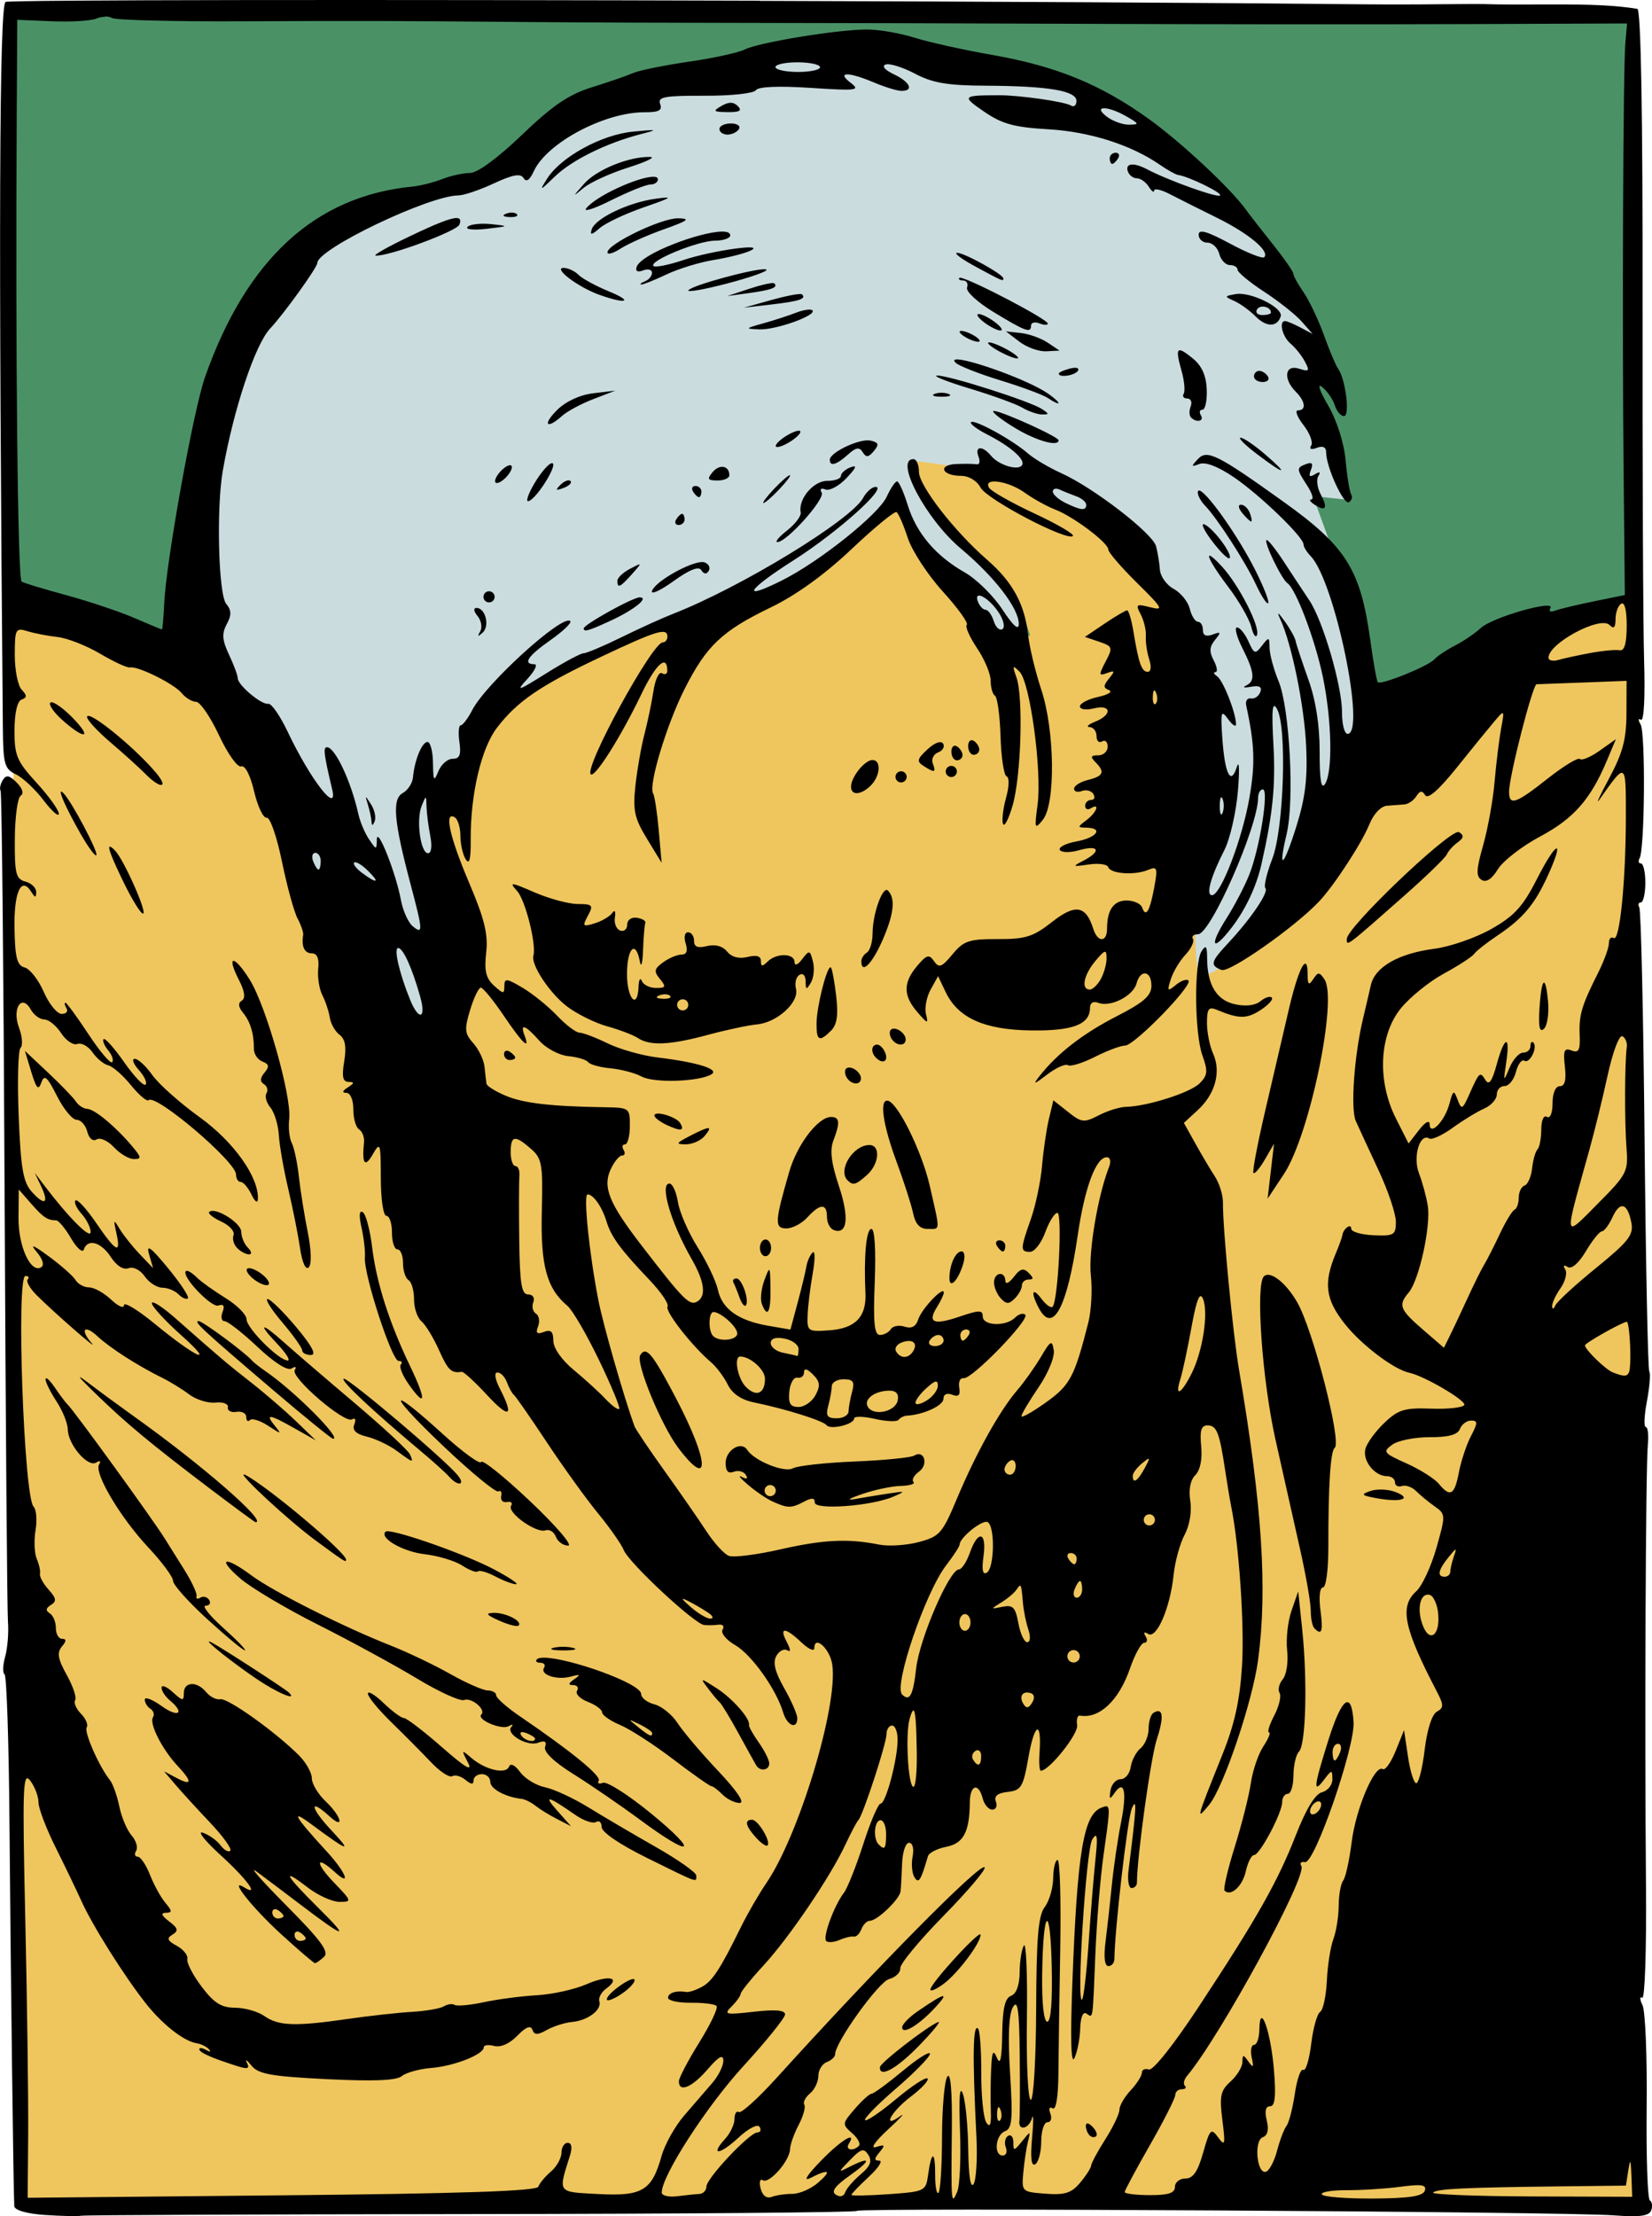<?xml version="1.0" encoding="UTF-8" standalone="no"?>
<svg
   xmlns:dc="http://purl.org/dc/elements/1.1/"
   xmlns:cc="http://creativecommons.org/ns#"
   xmlns:rdf="http://www.w3.org/1999/02/22-rdf-syntax-ns#"
   xmlns:svg="http://www.w3.org/2000/svg"
   xmlns="http://www.w3.org/2000/svg"
   xmlns:sodipodi="http://sodipodi.sourceforge.net/DTD/sodipodi-0.dtd"
   xmlns:inkscape="http://www.inkscape.org/namespaces/inkscape"
   sodipodi:docname="Skeleton man.svg"
   inkscape:version="1.0 (4035a4fb49, 2020-05-01)"
   id="svg318"
   version="1.1"
   viewBox="0 0 78.37 105.083"
   height="105.083mm"
   width="78.37mm">
  <title
     id="title358">Skeleton man</title>
  <defs
     id="defs312" />
  <sodipodi:namedview
     fit-margin-bottom="0"
     fit-margin-right="0"
     fit-margin-left="0"
     fit-margin-top="0"
     inkscape:window-maximized="1"
     inkscape:window-y="-9"
     inkscape:window-x="-9"
     inkscape:window-height="1001"
     inkscape:window-width="1920"
     inkscape:snap-global="false"
     showgrid="false"
     inkscape:document-rotation="0"
     inkscape:current-layer="layer1"
     inkscape:document-units="mm"
     inkscape:cy="193.58024"
     inkscape:cx="474.58584"
     inkscape:zoom="1.4"
     inkscape:pageshadow="2"
     inkscape:pageopacity="0.0"
     borderopacity="1.0"
     bordercolor="#666666"
     pagecolor="#ffffff"
     id="base" />
  <g
     transform="translate(190.896,-171.797)"
     id="layer1"
     inkscape:groupmode="layer"
     inkscape:label="Lager 1">
    <path
       id="path352"
       d="m -190.405,200.894 c 0.472,-1.039 0,-28.537 0,-28.537 l 76.824,0.283 0.283,27.592 -35.719,21.923 -33.545,-19.277 z"
       style="fill:#4a9266;fill-opacity:1;stroke:none;stroke-width:0.265px;stroke-linecap:butt;stroke-linejoin:miter;stroke-opacity:1" />
    <path
       id="path354"
       d="m -177.271,211.194 6.142,13.985 1.606,-8.315 0.85,-7.465 1.89,-4.252 7.465,-3.874 1.323,0.378 4.725,-2.173 2.929,-1.89 1.984,-1.984 1.984,3.591 3.118,3.685 1.228,-0.095 -0.756,-2.551 -3.78,-4.063 -1.134,-2.362 3.024,0.189 5.103,2.268 3.213,2.079 1.606,7.276 -1.795,-1.417 c 0,0 -1.039,4.441 -0.472,4.914 0.567,0.472 2.929,4.63 2.929,4.63 l -0.283,2.079 0.378,2.457 c 0,0 2.268,-1.039 2.551,-1.512 0.283,-0.472 5.764,-10.583 5.764,-10.583 l -1.417,-6.709 -1.512,-4.158 1.795,0.189 -1.984,-4.063 0.756,-2.362 -0.567,-2.362 -3.591,-5.481 -4.252,-3.78 -1.89,-1.039 -7.654,-2.457 c 0,0 -5.859,-0.378 -6.237,-0.283 -0.378,0.095 -8.599,2.362 -8.599,2.362 l -6.237,3.78 -7.087,2.362 -5.953,6.709 -1.323,10.205 0.283,4.63 4.252,5.481 z"
       style="fill:#cbdcdf;fill-opacity:1;stroke:none;stroke-width:0.265px;stroke-linecap:butt;stroke-linejoin:miter;stroke-opacity:1" />
    <path
       id="path356"
       d="m -190.311,200.327 8.693,2.551 c 0,0 3.685,7.654 4.441,8.126 0.756,0.472 6.804,15.875 6.804,15.875 l 0.567,-12.568 0.189,-4.914 c 0,0 0.756,-1.701 1.228,-1.984 0.472,-0.283 1.417,-2.457 1.795,-2.457 0.378,0 3.118,-1.701 3.118,-1.701 l 6.615,-2.74 2.835,-0.378 c 0,0 3.307,-2.362 3.874,-2.835 0.567,-0.472 1.984,-1.89 1.984,-1.89 l 1.228,2.929 3.591,3.78 1.323,-0.189 -0.567,-1.701 c 0,0 -1.984,-2.079 -2.362,-2.457 -0.378,-0.378 -1.89,-2.079 -1.89,-2.079 l -0.945,-2.079 2.835,0.378 4.441,1.606 2.74,1.512 2.362,3.402 1.228,7.087 v 7.182 c 0,0 -0.095,3.307 0.283,3.307 0.378,0 2.079,-1.039 2.362,-1.701 0.283,-0.661 8.788,-11.528 8.788,-11.528 0,0 4.819,-3.024 5.386,-3.402 0.567,-0.378 4.252,-1.323 4.252,-1.323 l -0.095,62.555 v 13.796 l -76.635,-0.283 z"
       style="fill:#efc55d;fill-opacity:1;stroke:none;stroke-width:0.265px;stroke-linecap:butt;stroke-linejoin:miter;stroke-opacity:1" />
    <path
       sodipodi:nodetypes="sssssssscssssssssssssssssssssssscsscscsssssscssssssssssssssscsssssssssscscsssscssssssssscccsssssssssssssssssssssssssscssssssssssscsssssscssssssssssssssscssssscsssscscccssssssssssssccssscssssssssccssssscccsssssssssssssssscssssssscssssssssscscsssssssssssssscsssssscssscscssscsscscccccssscccccccccscsssssssssssssssssssscsssssssscsssssssscssssssssscsssssssscsssssssscsssssssscsscsssscccsssssssscssssssssssscssssssssssssssssssscssccsssssssssssssssssssssssssssssssscsssssssssscccssscccscccsssssssssssssssssscccssssssssssssssssssssccccssssssssscsssssssssscscsssssssssssccscsscssssssssssssssssscssssssssssssssssscscssssssscssscsssssssscsssssssscsscsssssccsscssssssssssssccsssssssssssssscscssscsssssssssssssssssssscssssscccsssssscssssssssssscsssssssscssssssssscsssssssscsscssssssscccsscsssscssssscccssssssssssssssssssssscsssscssssssscsscscsssssssssscsssssssscssccssssssssssssscscsssssssssssssssssscssscscsssssssssssccccsssssssssssscsssssssssssssssssssssssssssssssssssssssssssssssscsssssssssssssssssssssscsscssscssssscsssssssssscccsssssssssssscssssssssssssscssssscscscsssssccssssssssscssscsccssssssssssssssssscssssssssssssssscssssscssscssssssssssssssssssssscssssssssssssssssssssccscscscccsssssccssscccsssssssssssssssssssscssccccsccssssssssssssssssssssssssssssssssssscssccssscssssscsssscccscscssssssssssssscssssssssssssssssssssssssssssssssssssssssssssssssssssssssssssssssssssssssscssssssscssssssssssssssssssscsssscssssssssssssssssssssssssssssssssssssssssssssssssssssssssssssssssssssssssssssssssssssssssssssssssssssssssssssssssssssssssssssscscscscscssscsssssssssssssssssssssssssssssssscsssssssscccccsscsssssccssssssccsssssssscsssssssssssssssssssssssssccsssssssssssssssccssssssssssccssssssssssssssssssssscssssccccssssssssscsscsscssssssssssssssssssssssssssssssscsscsssssssssssssssssssscscssssssscsssssssssssssscssssssssssssscssssssssscssssssssssssssscssssssssscsssssssssssssssssssssssssssscssssssssssssssssssssssssssssssssssssscssssscssssccssscsssssssssssscsscssssssssssssscsccsssssssssssscsssssscssssssssssssssssssssssssssssssssssssssssssssssssssssssssssssscssssssssssssssssssssssssssssssssssssssscsssscscssssscssssssssscsscssssscscssssscscccssssscsssssssssssssssssssssssssssssssssscsscsssssssssssscccsssssssssssssssssssssssssssssssssssssssssssccsssssssssscsssssssssssssssssscssssssssssssssssssssssssssssssssssssssssssssssssssssssssssscsssssssssssssssssssssssssssssssssssssssscssssssssssssssssssssscsssccsssccssssssssccsscssscccsscscsssscscsssssssssscssscscssssssscssssscssscscscccssccccscccsssssssccsscssssccscccssccsssscscsss"
       d="m -154.858,171.83 c -17.923,-0.055 -35.673,-0.045 -35.779,0.06 -0.293,0.291 -0.332,11.12 -0.124,34.416 0.015,1.724 0.079,1.953 0.612,2.205 0.327,0.154 0.92,0.709 1.318,1.232 0.398,0.523 0.725,0.811 0.725,0.639 6.2e-4,-0.172 -0.473,-0.832 -1.053,-1.465 -0.94,-1.027 -1.054,-1.296 -1.049,-2.489 0.003,-0.829 0.131,-1.383 0.336,-1.458 0.265,-0.096 0.265,-0.19 0.002,-0.472 -0.181,-0.193 -0.327,-0.937 -0.325,-1.653 0.004,-1.226 0.039,-1.291 0.599,-1.118 0.327,0.101 0.972,0.226 1.433,0.277 0.461,0.051 1.37,0.408 2.02,0.792 0.65,0.384 1.284,0.677 1.408,0.65 0.37,-0.081 2.09,0.771 2.457,1.216 0.187,0.227 0.495,0.414 0.685,0.414 0.189,6.9e-4 0.679,0.715 1.087,1.587 0.41,0.875 0.88,1.537 1.051,1.476 0.185,-0.066 0.431,0.41 0.615,1.189 0.169,0.714 0.436,1.273 0.594,1.242 0.16,-0.032 0.481,0.889 0.725,2.076 0.241,1.173 0.574,2.39 0.741,2.704 0.167,0.314 0.287,0.665 0.267,0.78 -0.093,0.545 0.059,0.871 0.406,0.872 0.256,9.3e-4 0.357,0.239 0.307,0.729 -0.041,0.4 0.048,0.966 0.197,1.257 0.149,0.292 0.307,0.768 0.352,1.06 0.045,0.291 0.254,0.659 0.464,0.818 0.269,0.203 0.334,0.574 0.22,1.258 -0.12,0.723 -0.068,0.971 0.205,0.975 0.29,0.004 0.283,0.058 -0.033,0.26 -0.265,0.17 -0.288,0.256 -0.067,0.26 0.189,0.003 0.33,0.34 0.328,0.784 -0.002,0.428 0.121,0.856 0.274,0.95 0.152,0.095 0.256,0.37 0.232,0.612 -0.104,1.023 0.039,1.222 0.413,0.574 0.358,-0.622 0.381,-0.556 0.384,1.126 0.002,1.008 0.118,1.786 0.267,1.787 0.145,5.3e-4 0.263,0.358 0.262,0.795 -0.002,0.437 0.116,0.794 0.262,0.795 0.146,5.3e-4 0.264,0.292 0.262,0.647 -10e-4,0.355 0.116,0.72 0.262,0.81 0.145,0.09 0.263,0.5 0.261,0.91 -0.001,0.41 0.157,0.879 0.352,1.042 0.195,0.163 0.568,0.775 0.829,1.358 0.431,0.965 0.587,1.115 1.082,1.038 0.088,-0.014 0.622,0.475 1.187,1.085 1.073,1.159 1.31,1.056 0.629,-0.273 -0.241,-0.471 -0.29,-0.781 -0.121,-0.781 0.154,5.6e-4 0.356,0.21 0.449,0.465 0.093,0.255 0.241,0.523 0.33,0.597 0.089,0.073 0.794,1.088 1.567,2.255 0.773,1.167 1.866,2.682 2.428,3.367 0.562,0.685 1.109,1.466 1.216,1.736 0.239,0.604 3.36,3.51 3.818,3.555 0.183,0.018 0.494,0.011 0.69,-0.016 0.197,-0.026 0.278,0.08 0.181,0.236 -0.097,0.156 0.171,0.486 0.597,0.732 0.78,0.451 1.95,2.093 2.278,3.196 0.188,0.632 0.672,0.825 0.669,0.267 -0.001,-0.182 -0.28,-0.822 -0.621,-1.422 -0.44,-0.776 -0.548,-1.217 -0.372,-1.528 0.136,-0.24 0.37,-0.36 0.521,-0.266 0.17,0.106 0.161,-0.042 -0.024,-0.391 -0.384,-0.724 -0.082,-0.717 0.693,0.017 0.336,0.318 0.611,0.441 0.611,0.275 0.002,-0.65 0.746,0.03 0.853,0.78 0.279,1.953 -1.576,8.088 -3.136,10.368 -0.346,0.506 -0.883,1.434 -1.192,2.062 -1.006,2.042 -1.363,2.585 -1.877,2.858 -0.278,0.148 -0.6,0.252 -0.715,0.233 -0.479,-0.082 -0.871,0.041 -0.872,0.273 -4.9e-4,0.136 0.481,0.243 1.07,0.237 0.589,-0.006 1.143,0.061 1.23,0.15 0.087,0.088 -0.278,0.863 -0.813,1.722 -0.534,0.859 -0.972,1.692 -0.973,1.852 -0.002,0.551 0.623,0.291 1.361,-0.564 0.53,-0.614 0.741,-0.732 0.748,-0.416 0.005,0.242 -0.229,0.718 -0.52,1.056 -0.291,0.339 -0.888,1.031 -1.329,1.539 -0.44,0.508 -0.927,1.375 -1.082,1.928 -0.461,1.644 -0.911,1.915 -2.995,1.804 -1.976,-0.105 -1.915,-0.022 -1.347,-1.833 0.117,-0.372 0.076,-0.595 -0.109,-0.596 -0.162,-5.9e-4 -0.296,0.21 -0.297,0.469 -9.3e-4,0.259 -0.226,0.661 -0.5,0.894 -0.274,0.233 -0.543,0.556 -0.598,0.718 -0.07,0.207 -3.679,0.328 -12.162,0.409 l -12.063,0.116 0.024,-3.003 c 0.013,-1.652 -0.048,-6.218 -0.136,-10.147 -0.142,-6.359 -0.117,-7.088 0.233,-6.629 0.216,0.283 0.392,0.743 0.391,1.023 -0.001,0.279 0.363,1.24 0.81,2.135 0.446,0.895 1,2.045 1.23,2.555 0.526,1.165 2.018,3.536 3.044,4.837 0.806,1.022 1.819,1.813 2.442,1.907 0.195,0.029 0.447,0.156 0.56,0.281 0.113,0.125 0.057,0.141 -0.125,0.036 -0.182,-0.105 -0.33,-0.122 -0.331,-0.037 -5.5e-4,0.153 0.601,0.419 1.816,0.803 0.482,0.152 0.585,0.115 0.444,-0.162 -0.101,-0.198 -0.006,-0.14 0.211,0.129 0.33,0.408 0.92,0.514 3.582,0.647 2.214,0.11 3.299,0.066 3.555,-0.145 0.203,-0.167 0.832,-0.34 1.398,-0.386 1.078,-0.086 2.487,-0.639 2.488,-0.978 3.9e-4,-0.109 0.224,-0.138 0.498,-0.065 0.303,0.08 0.73,-0.109 1.093,-0.484 0.403,-0.417 0.635,-0.509 0.715,-0.287 0.094,0.26 0.241,0.262 0.695,0.009 0.316,-0.176 0.853,-0.345 1.193,-0.376 0.748,-0.069 1.423,-0.583 1.29,-0.982 -0.053,-0.16 0.092,-0.43 0.324,-0.599 0.731,-0.534 0.125,-0.666 -0.939,-0.204 -0.562,0.244 -1.618,0.477 -2.345,0.518 -0.728,0.041 -1.859,0.189 -2.513,0.329 -0.654,0.14 -1.279,0.198 -1.39,0.13 -0.11,-0.069 -0.341,-0.038 -0.513,0.067 -0.172,0.106 -0.857,0.224 -1.522,0.263 -0.665,0.039 -2.043,0.191 -3.062,0.339 -2.468,0.357 -3.262,0.329 -3.926,-0.139 -0.306,-0.216 -0.932,-0.394 -1.391,-0.396 -0.655,-0.002 -0.999,-0.218 -1.59,-0.998 -0.414,-0.547 -0.72,-1.137 -0.679,-1.311 0.041,-0.174 -0.184,-0.456 -0.498,-0.626 -0.453,-0.245 -0.496,-0.356 -0.206,-0.534 0.296,-0.181 0.265,-0.301 -0.161,-0.625 -0.359,-0.274 -0.408,-0.403 -0.155,-0.408 0.311,-0.006 0.307,-0.083 -0.021,-0.472 -0.216,-0.255 -0.544,-0.852 -0.73,-1.326 -0.185,-0.474 -0.449,-0.862 -0.585,-0.862 -0.137,-4.9e-4 -0.169,-0.127 -0.073,-0.281 0.096,-0.154 -0.002,-0.482 -0.217,-0.728 -0.215,-0.246 -0.477,-0.865 -0.581,-1.375 -0.104,-0.51 -0.304,-1.07 -0.444,-1.246 -0.52,-0.652 -1.24,-2.285 -1.103,-2.505 0.078,-0.125 -0.045,-0.415 -0.273,-0.645 -0.228,-0.23 -0.351,-0.519 -0.274,-0.643 0.077,-0.124 -0.103,-0.663 -0.401,-1.197 -0.42,-0.755 -0.472,-1.054 -0.232,-1.341 0.223,-0.267 0.226,-0.37 0.012,-0.37 -0.163,-5.9e-4 -0.296,-0.232 -0.295,-0.515 0.001,-0.282 -0.13,-0.596 -0.29,-0.696 -0.205,-0.128 -0.188,-0.246 0.057,-0.396 0.279,-0.171 0.256,-0.317 -0.113,-0.728 -0.254,-0.283 -0.437,-0.618 -0.408,-0.746 0.03,-0.127 -0.038,-0.445 -0.151,-0.706 -0.113,-0.261 -0.14,-0.873 -0.059,-1.358 0.081,-0.486 0.039,-0.991 -0.093,-1.124 -0.461,-0.465 -0.832,-10.937 -0.387,-10.936 0.148,5.3e-4 0.197,0.073 0.108,0.162 -0.088,0.088 0.099,0.421 0.416,0.739 0.801,0.803 3.025,2.745 2.622,2.288 -0.57,-0.644 -0.356,-0.914 0.266,-0.336 0.607,0.565 1.923,1.408 3.102,1.988 0.363,0.179 0.93,0.528 1.259,0.777 0.329,0.249 0.889,0.421 1.243,0.384 0.359,-0.038 0.619,0.061 0.589,0.224 -0.03,0.161 0.154,0.259 0.409,0.217 0.255,-0.042 0.463,0.068 0.462,0.244 -6.4e-4,0.176 0.079,0.241 0.177,0.144 0.098,-0.097 0.484,0.024 0.859,0.27 0.635,0.416 0.657,0.416 0.319,0.001 -0.478,-0.588 -0.268,-0.56 0.943,0.125 l 1.006,0.569 -0.933,-0.899 c -0.513,-0.495 -1.462,-1.315 -2.11,-1.822 -1.175,-0.921 -1.501,-1.197 -3.617,-3.066 -0.617,-0.544 -1.121,-0.867 -1.122,-0.718 -5.4e-4,0.149 0.622,0.828 1.384,1.509 1.689,1.51 0.748,1.105 -1.258,-0.542 -0.796,-0.653 -1.448,-1.046 -1.448,-0.874 -6.3e-4,0.173 -0.276,0.053 -0.611,-0.264 -0.336,-0.318 -0.805,-0.578 -1.043,-0.579 -0.238,-8.6e-4 -0.527,-0.157 -0.643,-0.348 -0.116,-0.19 -0.685,-0.695 -1.266,-1.122 -0.753,-0.553 -0.918,-0.614 -0.578,-0.212 0.287,0.338 0.372,0.629 0.214,0.726 -0.497,0.305 -1.091,-0.994 -1.077,-2.356 l 0.013,-1.33 0.585,0.668 c 0.576,0.657 0.778,0.792 1.189,0.794 0.114,4.1e-4 0.432,0.384 0.706,0.852 0.274,0.468 0.547,0.707 0.606,0.531 0.18,-0.535 0.82,-0.356 1.285,0.36 0.27,0.415 0.592,0.619 0.835,0.527 0.227,-0.086 0.554,0.078 0.769,0.386 0.205,0.295 0.58,0.537 0.834,0.538 0.254,9.2e-4 0.601,0.143 0.773,0.316 0.172,0.173 0.37,0.256 0.441,0.186 0.071,-0.071 -0.357,-0.719 -0.952,-1.441 -0.811,-0.984 -1.034,-1.147 -0.891,-0.651 l 0.191,0.662 -0.635,-0.665 c -0.349,-0.366 -0.777,-0.903 -0.951,-1.194 -0.285,-0.477 -0.3,-0.458 -0.154,0.199 0.229,1.029 -0.011,0.908 -0.962,-0.485 -0.455,-0.667 -0.895,-1.145 -0.977,-1.063 -0.082,0.082 0.047,0.368 0.288,0.636 0.241,0.268 0.434,0.657 0.429,0.864 -0.008,0.348 -1.053,-0.701 -2.179,-2.186 l -0.472,-0.623 0.295,0.619 c 0.396,0.831 0.186,0.968 -0.432,0.282 -0.414,-0.46 -0.525,-1.098 -0.625,-3.59 -0.067,-1.667 -0.027,-3.124 0.088,-3.237 0.115,-0.114 0.082,-0.543 -0.072,-0.955 -0.345,-0.917 0.126,-1.636 0.562,-0.858 0.143,0.255 0.43,0.465 0.638,0.465 0.208,7.5e-4 0.567,0.292 0.798,0.648 0.231,0.356 0.578,0.587 0.77,0.514 0.192,-0.073 0.516,0.106 0.719,0.397 0.203,0.292 0.539,0.569 0.747,0.616 0.208,0.047 0.692,0.47 1.074,0.939 0.382,0.47 0.758,0.79 0.837,0.713 0.33,-0.328 4.152,2.919 4.15,3.525 -7.1e-4,0.194 0.1,0.353 0.223,0.353 0.123,4.5e-4 0.352,0.269 0.509,0.597 0.161,0.337 0.293,0.432 0.304,0.217 0.053,-1.037 -1.149,-2.725 -2.769,-3.89 -0.927,-0.667 -1.932,-1.561 -2.234,-1.987 -0.301,-0.426 -0.677,-0.775 -0.835,-0.776 -0.158,-5.7e-4 -0.072,0.239 0.191,0.531 0.263,0.293 0.406,0.604 0.318,0.692 -0.088,0.087 -0.544,-0.39 -1.013,-1.06 -0.469,-0.67 -0.908,-1.164 -0.975,-1.097 -0.067,0.067 0.03,0.306 0.216,0.532 0.186,0.226 0.27,0.479 0.187,0.561 -0.083,0.083 -0.591,-0.518 -1.128,-1.334 -0.538,-0.816 -1.027,-1.484 -1.088,-1.484 -0.061,-2.2e-4 -0.037,0.119 0.052,0.265 0.089,0.146 -0.015,0.265 -0.231,0.264 -0.216,-7.8e-4 -0.598,-0.469 -0.848,-1.041 -0.25,-0.572 -0.657,-1.094 -0.906,-1.16 -0.363,-0.096 -0.458,-0.461 -0.483,-1.856 -0.031,-1.72 0.32,-2.488 0.793,-1.736 0.188,0.299 0.231,0.3 0.235,0.01 0.003,-0.196 -0.227,-0.417 -0.51,-0.492 -0.452,-0.12 -0.514,-0.372 -0.503,-2.023 0.007,-1.038 0.132,-1.96 0.279,-2.05 0.161,-0.099 0.086,-0.344 -0.187,-0.619 -0.353,-0.356 -0.5,-0.382 -0.663,-0.12 -0.115,0.185 -0.162,0.414 -0.104,0.509 0.058,0.095 0.144,8.792 0.192,19.328 0.048,10.536 0.119,19.573 0.158,20.082 0.04,0.509 -0.021,1.252 -0.134,1.65 -0.113,0.398 -0.125,0.773 -0.027,0.834 0.098,0.061 0.203,3.248 0.233,7.082 0.055,6.966 0.188,17.538 0.228,18.136 0.013,0.19 0.577,0.356 1.41,0.415 h 5.3e-4 c 0.764,0.054 1.567,0.072 1.786,0.039 0.218,-0.033 8.583,-0.068 18.587,-0.078 10.004,-0.01 18.19,-0.078 18.191,-0.151 0.001,-0.162 33.616,0.035 35.901,0.211 1.216,0.093 1.672,0.034 1.775,-0.23 0.076,-0.196 0.049,-0.411 -0.06,-0.479 -0.109,-0.068 -0.177,-2.067 -0.152,-4.441 0.025,-2.375 -0.063,-4.541 -0.196,-4.813 -0.133,-0.273 -0.139,-0.432 -0.014,-0.354 0.125,0.078 0.205,-2.312 0.178,-5.325 -0.067,-7.465 -0.015,-19.828 0.087,-20.879 0.046,-0.473 0.003,-0.86 -0.096,-0.86 -0.099,-3.6e-4 -0.075,-0.549 0.053,-1.22 0.128,-0.67 0.179,-1.307 0.113,-1.413 -0.066,-0.107 -0.166,-5.047 -0.224,-10.979 -0.057,-5.932 -0.17,-10.892 -0.25,-11.023 -0.08,-0.131 -0.049,-0.237 0.069,-0.237 0.118,4.2e-4 0.215,-0.416 0.217,-0.925 0.002,-0.509 -0.093,-0.926 -0.211,-0.927 -0.118,-4.3e-4 -0.146,-0.11 -0.063,-0.243 0.248,-0.398 0.289,-5.96 0.047,-6.355 -0.13,-0.212 -0.122,-0.301 0.018,-0.214 0.142,0.088 0.204,-1.064 0.151,-2.803 -0.049,-1.624 -0.081,-9.233 -0.073,-16.909 0.01,-9.073 -0.077,-13.971 -0.248,-13.999 -1.004,-0.163 -2.157,-0.22 -4.233,-0.208 -1.31,0.007 -2.56,0.001 -2.778,-0.012 -0.218,-0.013 -1.23,-0.013 -2.249,1.1e-4 -1.019,0.014 -2.686,0.015 -3.704,0.005 -7.103,-0.074 -17.919,-0.131 -28.673,-0.164 z m -31.065,0.75 c 0.134,-0.003 0.258,0.021 0.337,0.07 0.159,0.099 2.874,0.17 6.032,0.157 6.129,-0.026 7.04,-0.023 13.811,0.036 2.401,0.021 7.163,0.039 10.583,0.041 3.42,0.002 10.683,0.022 16.14,0.045 5.457,0.023 13.384,0.028 17.616,0.011 l 7.694,-0.03 -0.08,0.926 c -0.106,1.225 -0.153,13.212 -0.082,20.43 l 0.057,5.746 -1.467,0.299 c -0.807,0.165 -1.639,0.364 -1.849,0.444 -0.216,0.082 -0.31,0.029 -0.216,-0.121 0.267,-0.429 -2.746,0.43 -3.297,0.939 -0.274,0.254 -0.825,0.628 -1.223,0.832 -0.398,0.204 -0.844,0.501 -0.99,0.662 -0.296,0.325 -2.531,1.228 -2.677,1.082 -0.051,-0.051 -0.212,-0.954 -0.357,-2.006 -0.46,-3.331 -1.143,-4.424 -4.083,-6.53 -3.157,-2.262 -3.656,-2.513 -4.089,-2.053 -0.34,0.361 -0.332,0.389 0.069,0.237 0.287,-0.109 0.889,0.124 1.636,0.632 1.236,0.841 3.304,2.836 3.302,3.187 -4.1e-4,0.112 0.152,0.361 0.339,0.554 1.14,1.178 2.642,8.429 1.746,8.426 -0.146,-5.3e-4 -0.263,-0.465 -0.261,-1.031 0.004,-1.232 -0.905,-4.342 -1.551,-5.302 -0.254,-0.377 -0.794,-1.196 -1.2,-1.818 -0.406,-0.623 -0.78,-1.09 -0.832,-1.038 -0.123,0.122 0.722,1.859 0.994,2.045 0.405,0.276 1.313,2.676 1.679,4.435 0.428,2.055 0.478,4.513 0.104,5.087 -0.18,0.276 -0.257,-0.189 -0.255,-1.529 0.002,-1.274 -0.181,-2.438 -0.54,-3.442 -0.298,-0.834 -0.568,-1.65 -0.599,-1.812 -0.031,-0.163 -0.263,-0.58 -0.514,-0.928 -0.333,-0.46 -0.39,-0.486 -0.21,-0.096 0.54,1.17 1.132,4.071 1.223,5.997 0.073,1.532 -0.04,2.465 -0.456,3.795 -0.616,1.97 -0.899,2.201 -0.469,0.382 0.376,-1.588 0.144,-5.97 -0.383,-7.244 -0.232,-0.56 -0.424,-1.272 -0.428,-1.582 -0.006,-0.522 -0.032,-0.529 -0.356,-0.106 -0.324,0.423 -0.372,0.408 -0.647,-0.201 -0.163,-0.362 -0.406,-0.658 -0.539,-0.659 -0.133,-4.8e-4 -0.018,0.442 0.255,0.983 0.581,1.15 0.619,1.563 0.164,1.778 -0.182,0.086 -0.072,0.109 0.245,0.053 0.402,-0.072 0.534,0.005 0.437,0.255 -0.076,0.197 -0.276,0.332 -0.444,0.299 -0.168,-0.032 -0.268,0.115 -0.222,0.327 0.402,1.868 0.433,2.759 0.153,4.378 -0.341,1.97 -1.361,4.625 -1.776,4.624 -0.301,-0.001 -0.068,-0.852 0.587,-2.14 0.266,-0.522 0.554,-1.772 0.64,-2.776 0.086,-1.004 0.065,-1.53 -0.048,-1.168 -0.285,0.916 -0.573,0.342 -0.69,-1.376 -0.085,-1.256 -0.057,-1.345 0.277,-0.885 0.205,0.282 0.372,0.389 0.373,0.237 0.002,-0.525 -0.61,-2.078 -0.895,-2.272 -0.158,-0.107 -0.193,-0.197 -0.079,-0.199 0.114,-0.002 0.077,-0.249 -0.082,-0.55 -0.22,-0.414 -0.205,-0.651 0.06,-0.975 0.302,-0.369 0.286,-0.404 -0.113,-0.256 -0.31,0.115 -0.463,0.043 -0.462,-0.217 7.7e-4,-0.214 -0.104,-0.389 -0.234,-0.389 -0.13,-4.7e-4 -0.305,-0.277 -0.388,-0.614 -0.083,-0.337 -0.427,-0.763 -0.763,-0.944 -0.337,-0.182 -0.631,-0.592 -0.654,-0.911 -0.023,-0.319 -0.105,-0.818 -0.182,-1.11 -0.164,-0.618 -2.966,-2.777 -4.499,-3.468 -0.581,-0.262 -1.294,-0.684 -1.584,-0.938 -0.727,-0.636 -2.542,-1.632 -2.696,-1.479 -0.069,0.069 0.271,0.329 0.757,0.577 1.117,0.571 1.831,1.196 1.666,1.459 -0.176,0.283 -1.103,0.005 -1.471,-0.441 -0.408,-0.495 -0.79,-0.471 -0.597,0.038 0.085,0.225 0.051,0.389 -0.076,0.365 -0.127,-0.024 -0.565,-0.03 -0.974,-0.014 -0.899,0.035 -0.695,0.558 0.218,0.561 0.375,0.001 0.757,0.23 0.93,0.556 0.299,0.564 4.111,2.561 4.38,2.295 0.081,-0.081 -0.738,-0.56 -1.821,-1.065 -1.083,-0.505 -2.052,-1.053 -2.153,-1.218 -0.309,-0.504 0.894,-0.34 1.688,0.23 0.403,0.289 1.053,0.649 1.445,0.8 0.873,0.336 2.524,1.579 2.523,1.9 -4.7e-4,0.129 0.612,0.839 1.36,1.577 1.226,1.21 1.289,1.324 0.629,1.156 -0.668,-0.17 -0.708,-0.141 -0.454,0.337 0.153,0.288 0.263,0.751 0.244,1.029 -0.019,0.278 0.053,0.773 0.159,1.101 0.114,0.351 0.085,0.596 -0.071,0.595 -0.288,-10e-4 -0.427,-0.397 -0.679,-1.921 -0.09,-0.546 -0.224,-0.993 -0.298,-0.993 -0.074,-2.7e-4 -0.555,0.283 -1.068,0.629 l -0.933,0.63 0.677,0.229 c 0.639,0.217 0.656,0.269 0.306,0.938 -0.334,0.638 -0.328,0.692 0.067,0.546 0.372,-0.138 0.387,-0.098 0.096,0.257 -0.281,0.343 -0.281,0.444 -0.002,0.554 0.188,0.074 -0.046,0.219 -0.519,0.322 -0.473,0.103 -0.861,0.304 -0.862,0.447 -5.3e-4,0.145 0.291,0.188 0.661,0.096 0.833,-0.206 0.885,0.303 0.064,0.63 -0.328,0.13 -0.447,0.246 -0.266,0.255 0.182,0.01 0.33,0.204 0.329,0.431 -8.3e-4,0.227 0.118,0.339 0.264,0.25 0.146,-0.089 0.265,0.023 0.264,0.25 -8.2e-4,0.227 -0.204,0.412 -0.451,0.411 -0.35,-0.001 -0.379,0.07 -0.133,0.317 0.469,0.472 0.389,0.666 -0.347,0.848 -0.364,0.09 -0.662,0.276 -0.663,0.415 -5.1e-4,0.138 0.166,0.188 0.37,0.11 0.204,-0.077 0.449,-0.013 0.544,0.143 0.096,0.156 0.048,0.282 -0.106,0.282 -0.154,-5.6e-4 -0.281,0.125 -0.281,0.28 -5.5e-4,0.154 0.118,0.207 0.264,0.117 0.456,-0.28 0.288,0.19 -0.2,0.557 -0.442,0.333 -0.442,0.35 -0.001,0.36 0.822,0.018 0.49,0.475 -0.473,0.652 -0.514,0.094 -0.87,0.277 -0.792,0.404 0.081,0.131 0.486,0.135 0.933,0.008 0.929,-0.263 1.051,0.052 0.193,0.497 -0.552,0.286 -0.534,0.3 0.245,0.184 0.463,-0.069 0.879,-0.012 0.926,0.127 0.106,0.318 1.252,0.398 1.889,0.131 0.435,-0.182 0.464,-0.1 0.293,0.825 -0.211,1.143 -0.399,1.456 -0.575,0.959 -0.064,-0.182 -0.392,-0.332 -0.728,-0.333 -0.625,-0.002 -0.934,0.44 -0.937,1.341 -0.002,0.655 -0.448,0.655 -0.654,-2.5e-4 -0.347,-1.108 -0.851,-1.192 -1.956,-0.323 -0.893,0.702 -1.256,0.817 -2.579,0.812 -1.358,-0.005 -1.611,0.08 -2.142,0.72 -0.51,0.616 -0.643,0.665 -0.876,0.328 -0.235,-0.341 -0.35,-0.309 -0.801,0.224 -0.671,0.794 -0.668,1.404 0.011,2.191 0.485,0.562 0.527,0.572 0.408,0.097 -0.073,-0.291 0.026,-0.816 0.22,-1.166 l 0.353,-0.636 0.362,0.757 c 0.588,1.229 1.838,1.788 4.059,1.816 1.978,0.025 2.783,-0.285 2.786,-1.069 8.7e-4,-0.242 0.155,-0.333 0.401,-0.238 0.567,0.22 1.649,-0.329 1.805,-0.916 0.185,-0.698 0.711,-0.618 0.708,0.107 -0.002,0.47 -0.363,0.787 -1.659,1.45 -1.594,0.817 -2.806,1.756 -3.648,2.83 -0.333,0.424 -0.273,0.411 0.362,-0.074 0.418,-0.32 0.862,-0.519 0.985,-0.442 0.123,0.077 0.7,-0.101 1.282,-0.396 0.582,-0.294 1.225,-0.535 1.428,-0.534 0.44,0.002 3.229,-2.86 3.006,-3.085 -0.085,-0.086 -0.354,0.009 -0.597,0.209 -0.398,0.328 -0.422,0.3 -0.238,-0.274 0.113,-0.351 0.425,-0.873 0.695,-1.16 0.269,-0.287 0.427,-0.623 0.352,-0.747 -0.076,-0.124 0.034,-0.224 0.244,-0.223 0.594,0.002 2.843,-5.103 2.848,-6.464 8.1e-4,-0.223 0.103,-0.405 0.226,-0.404 0.298,0.001 -0.144,2.779 -0.642,4.038 -0.217,0.548 -0.702,1.48 -1.079,2.071 -0.845,1.328 -0.68,1.643 0.237,0.45 0.662,-0.862 1.175,-1.947 1.412,-2.987 0.544,-2.395 0.681,-3.743 0.575,-5.667 -0.094,-1.711 -0.055,-2.111 0.168,-1.719 0.482,0.847 0.33,5.669 -0.224,7.106 -0.263,0.681 -0.41,1.308 -0.326,1.392 0.175,0.176 -0.678,1.438 -1.75,2.587 -0.853,0.914 -0.893,1.072 -0.329,1.291 0.375,0.145 3.486,-2.038 4.625,-3.246 0.712,-0.754 2.024,-2.764 2.379,-3.644 0.205,-0.508 0.55,-0.874 0.844,-0.897 0.273,-0.021 0.646,-0.049 0.828,-0.063 0.182,-0.014 0.435,-0.188 0.562,-0.387 0.173,-0.271 0.279,-0.282 0.423,-0.047 0.125,0.204 0.65,-0.256 1.495,-1.31 0.716,-0.894 1.521,-1.881 1.787,-2.194 0.483,-0.567 0.484,-0.566 0.315,0.357 -0.093,0.509 -0.231,1.64 -0.307,2.512 -0.075,0.873 -0.32,2.229 -0.544,3.013 -0.326,1.143 -0.341,1.468 -0.072,1.636 0.219,0.137 0.489,-0.04 0.775,-0.508 0.242,-0.394 1.143,-1.092 2.003,-1.551 1.59,-0.848 2.392,-1.759 3.164,-3.593 l 0.429,-1.02 -0.775,0.548 c -0.426,0.301 -0.845,0.477 -0.931,0.391 -0.086,-0.086 -0.774,0.331 -1.529,0.928 -1.518,1.2 -1.834,1.307 -1.832,0.621 0.002,-0.729 1.12,-5.088 1.306,-5.094 0.092,-0.002 1.09,-0.039 2.218,-0.082 l 2.051,-0.078 -0.006,1.55 c -0.004,1.22 -0.178,1.872 -0.819,3.065 -0.447,0.833 -0.657,1.292 -0.467,1.021 1.271,-1.807 1.26,-1.814 1.258,0.764 -0.002,3.089 -0.29,5.975 -0.577,5.796 -0.125,-0.078 -0.228,0.033 -0.228,0.246 -7.7e-4,0.213 -0.231,0.845 -0.512,1.403 -0.784,1.558 -0.915,1.999 -0.875,2.959 0.03,0.712 -0.046,0.854 -0.385,0.723 -0.347,-0.135 -0.403,-4e-4 -0.316,0.766 0.072,0.641 -0.002,0.929 -0.239,0.928 -0.207,-7.5e-4 -0.345,0.321 -0.347,0.808 -0.002,0.472 -0.113,0.741 -0.267,0.645 -0.153,-0.095 -0.265,0.158 -0.267,0.601 -0.002,0.421 -0.082,0.844 -0.179,0.941 -0.097,0.096 -0.213,0.501 -0.256,0.899 -0.044,0.398 -0.204,0.765 -0.356,0.815 -0.152,0.05 -0.277,0.309 -0.278,0.576 -9.7e-4,0.267 -0.091,0.524 -0.201,0.572 -0.109,0.048 -0.422,0.563 -0.695,1.144 -0.273,0.581 -0.606,1.235 -0.74,1.453 -0.134,0.218 -0.488,0.931 -0.788,1.585 -0.299,0.654 -0.675,1.453 -0.835,1.776 l -0.29,0.588 -0.992,-0.857 c -1.109,-0.959 -1.189,-1.164 -0.68,-1.761 0.494,-0.58 1.061,-3.161 0.905,-4.118 -0.071,-0.437 -0.259,-1.13 -0.418,-1.54 -0.3,-0.775 0.042,-1.925 0.49,-1.647 0.12,0.075 0.621,-0.155 1.113,-0.511 0.492,-0.356 1.163,-0.765 1.491,-0.909 0.328,-0.144 0.597,-0.444 0.598,-0.666 8.1e-4,-0.222 0.167,-0.403 0.37,-0.402 0.202,7.3e-4 0.445,-0.301 0.539,-0.67 0.094,-0.369 0.274,-0.608 0.4,-0.529 0.252,0.157 0.646,-0.64 0.426,-0.862 -0.076,-0.076 -0.138,2.9e-4 -0.139,0.17 -6.1e-4,0.17 -0.157,0.308 -0.347,0.307 -0.19,-6.9e-4 -0.482,0.326 -0.648,0.725 -0.286,0.688 -0.295,0.674 -0.153,-0.265 0.2,-1.33 -0.08,-1.262 -0.455,0.11 -0.216,0.791 -0.365,0.998 -0.528,0.733 -0.26,-0.424 -0.29,-0.398 -0.767,0.672 -0.324,0.726 -0.37,0.748 -0.554,0.263 -0.183,-0.486 -0.216,-0.47 -0.391,0.186 -0.222,0.83 -0.932,1.56 -0.94,0.966 -0.003,-0.212 -0.212,-0.096 -0.501,0.277 l -0.496,0.641 -0.595,-1.174 c -0.9,-1.775 -0.807,-3.953 0.223,-5.229 0.429,-0.531 1.351,-1.276 2.048,-1.655 0.697,-0.379 1.343,-0.799 1.436,-0.934 0.093,-0.134 0.588,-0.524 1.098,-0.866 1.226,-0.821 1.779,-1.482 2.413,-2.884 0.802,-1.772 0.391,-1.616 -0.536,0.203 -0.666,1.308 -1.069,1.749 -2.165,2.369 -0.74,0.419 -1.955,0.841 -2.7,0.937 -1.694,0.219 -2.817,0.86 -3.012,1.721 -0.083,0.365 -0.249,1.08 -0.371,1.589 -0.42,1.763 -0.599,4.287 -0.344,4.856 0.14,0.312 0.625,1.362 1.079,2.333 0.454,0.971 0.824,2.074 0.823,2.449 -0.002,0.626 -0.089,0.678 -1.061,0.636 -0.582,-0.025 -1.058,-0.164 -1.057,-0.31 0.001,-0.278 -0.381,4.8e-4 -0.42,0.306 -0.013,0.097 -0.151,0.481 -0.308,0.854 -0.599,1.42 -0.498,2.198 0.435,3.368 0.794,0.996 2.322,2.15 3.047,2.302 0.71,0.149 2.73,1.335 2.608,1.531 -0.077,0.123 -0.789,0.2 -1.583,0.171 -1.25,-0.045 -1.547,0.045 -2.208,0.674 -0.42,0.4 -0.825,0.954 -0.898,1.233 -0.148,0.559 0.433,1.293 1.025,1.296 0.208,7.5e-4 0.377,0.131 0.377,0.288 -5.7e-4,0.158 0.147,0.238 0.328,0.178 0.181,-0.06 0.484,0.048 0.674,0.239 0.19,0.191 0.586,0.517 0.881,0.725 0.525,0.37 0.527,0.411 0.081,1.978 -0.25,0.88 -0.68,1.802 -0.955,2.049 -0.802,0.721 -0.595,1.739 0.959,4.719 0.353,0.677 0.355,0.804 0.018,0.991 -0.233,0.129 -0.462,0.846 -0.577,1.802 -0.105,0.874 -0.284,1.588 -0.398,1.588 -0.115,-4.2e-4 -0.292,-0.567 -0.394,-1.258 l -0.186,-1.257 -0.4,0.989 c -0.22,0.544 -0.495,0.93 -0.61,0.858 -0.379,-0.236 -1.277,1.873 -1.476,3.464 -0.107,0.857 -0.288,1.677 -0.402,1.822 -0.114,0.145 -0.21,0.681 -0.213,1.19 -0.003,0.509 -0.117,1.223 -0.253,1.587 -0.136,0.363 -0.275,1.253 -0.309,1.977 -0.035,0.724 -0.179,1.388 -0.32,1.474 -0.141,0.087 -0.332,0.77 -0.423,1.519 -0.091,0.749 -0.261,1.302 -0.378,1.23 -0.116,-0.072 -0.295,0.436 -0.398,1.13 -0.103,0.694 -0.281,1.38 -0.395,1.525 -0.115,0.145 -0.315,0.672 -0.446,1.171 -0.131,0.499 -0.367,0.95 -0.525,1.002 -0.434,0.143 -0.59,-1.468 -0.158,-1.632 0.236,-0.089 0.301,-0.362 0.192,-0.803 -0.109,-0.44 -0.055,-0.667 0.157,-0.667 0.235,8.6e-4 0.286,-0.462 0.185,-1.711 -0.148,-1.842 -0.673,-3.302 -0.693,-1.929 -0.006,0.4 -0.119,0.727 -0.251,0.727 -0.132,-4.8e-4 -0.182,0.267 -0.112,0.595 0.103,0.479 0.073,0.518 -0.154,0.198 -0.248,-0.35 -0.282,-0.346 -0.287,0.024 -0.003,0.232 -0.256,0.647 -0.562,0.922 -0.478,0.43 -0.533,0.686 -0.389,1.825 0.149,1.172 0.126,1.268 -0.198,0.826 -0.339,-0.462 -0.392,-0.408 -0.714,0.725 -0.255,0.898 -0.479,1.224 -0.842,1.223 -0.272,-9.8e-4 -0.496,0.177 -0.496,0.395 -0.001,0.294 -0.31,0.396 -1.192,0.393 -0.655,-0.002 -1.19,-0.068 -1.19,-0.146 2.8e-4,-0.078 0.54,-1.084 1.199,-2.235 0.659,-1.152 1.199,-2.217 1.199,-2.368 5.4e-4,-0.151 0.14,-0.273 0.309,-0.273 0.17,6.2e-4 0.237,-0.072 0.149,-0.16 -0.088,-0.089 -0.046,-0.297 0.094,-0.463 1.567,-1.865 5.72,-9.483 5.429,-9.959 -0.088,-0.143 -0.01,-0.227 0.173,-0.186 0.45,0.1 2.378,-5.461 2.304,-6.645 -0.094,-1.506 -0.551,-1.184 -1.187,0.837 -0.705,2.24 -0.745,2.598 -0.214,1.9 0.37,-0.486 0.391,-0.487 0.397,-0.024 0.004,0.268 -0.217,0.545 -0.49,0.616 -0.325,0.084 -0.753,0.783 -1.237,2.021 -0.87,2.226 -1.844,3.947 -4.614,8.152 -1.184,1.798 -2.174,3.043 -2.366,2.977 -0.182,-0.063 -0.331,0.006 -0.331,0.153 -5.4e-4,0.147 -0.24,0.522 -0.532,0.834 -0.292,0.311 -0.532,0.724 -0.532,0.918 -7e-4,0.194 -0.301,0.823 -0.667,1.398 -0.366,0.575 -0.669,1.137 -0.675,1.249 -0.005,0.112 -0.24,0.477 -0.521,0.813 -0.415,0.495 -0.725,0.593 -1.647,0.523 -1.123,-0.085 -1.134,-0.095 -1.05,-1.012 0.047,-0.509 0.145,-1.164 0.218,-1.454 0.131,-0.521 0.127,-0.522 -0.28,-0.017 -0.373,0.464 -0.413,0.468 -0.411,0.049 9.3e-4,-0.255 -0.113,-0.393 -0.252,-0.307 -0.139,0.086 -0.187,0.33 -0.106,0.544 0.081,0.214 0.016,0.389 -0.145,0.388 -0.441,-0.002 -0.348,-0.981 0.11,-1.155 0.335,-0.127 0.373,-0.572 0.237,-2.763 -0.107,-1.733 -0.062,-2.781 0.134,-3.116 0.231,-0.395 0.302,0.098 0.325,2.274 0.016,1.528 0.009,2.927 -0.015,3.109 -0.068,0.507 0.452,0.394 0.599,-0.13 0.071,-0.254 0.072,0.173 0.002,0.95 -0.086,0.951 -0.037,1.357 0.151,1.242 0.154,-0.094 0.281,-0.581 0.283,-1.082 0.002,-0.501 0.135,-0.91 0.296,-0.909 0.161,5.8e-4 0.223,-0.184 0.137,-0.41 -0.089,-0.236 -0.045,-0.342 0.105,-0.249 0.162,0.101 0.267,-0.521 0.276,-1.639 0.008,-0.991 0.048,-3.676 0.088,-5.968 0.04,-2.292 -0.016,-4.167 -0.125,-4.168 -0.109,-3.7e-4 -0.203,0.386 -0.21,0.859 -0.006,0.473 -0.187,1.09 -0.402,1.372 -0.306,0.402 -0.394,1.443 -0.406,4.827 -0.009,2.391 -0.122,4.315 -0.254,4.314 -0.133,-4.8e-4 -0.215,-1.692 -0.185,-3.812 0.03,-2.096 -0.034,-3.674 -0.141,-3.506 -0.108,0.168 -0.199,0.739 -0.203,1.269 -0.005,0.61 -0.154,1.019 -0.405,1.115 -0.292,0.111 -0.404,0.592 -0.422,1.813 -0.017,1.173 -0.091,1.506 -0.25,1.132 -0.18,-0.423 -0.235,-0.317 -0.275,0.528 -0.027,0.582 -0.034,1.475 -0.015,1.984 0.024,0.656 -0.038,0.818 -0.213,0.555 -0.136,-0.204 -0.245,-1.254 -0.241,-2.334 0.004,-1.08 -0.064,-2.035 -0.151,-2.122 -0.247,-0.249 -0.271,1.286 -0.079,5.125 0.052,1.039 -0.009,2.051 -0.135,2.248 -0.142,0.222 -0.239,-0.399 -0.253,-1.625 -0.013,-1.091 -0.126,-2.283 -0.252,-2.647 -0.152,-0.438 -0.199,0.144 -0.139,1.719 0.05,1.31 -0.008,2.619 -0.13,2.91 -0.284,0.677 -0.294,0.565 -0.257,-2.911 0.02,-1.862 -0.058,-2.777 -0.215,-2.54 -0.135,0.204 -0.247,1.49 -0.25,2.858 -0.003,1.368 -0.078,2.559 -0.167,2.648 -0.089,0.089 -0.161,-0.294 -0.159,-0.852 0.004,-1.161 -0.177,-1.16 -0.335,0.004 -0.105,0.77 -0.149,0.792 -1.873,0.915 -0.971,0.069 -1.765,0.084 -1.765,0.033 3.1e-4,-0.051 0.372,-0.436 0.825,-0.857 0.454,-0.421 0.678,-0.765 0.499,-0.766 -0.253,-9.2e-4 -0.25,-0.091 0.011,-0.403 0.284,-0.34 0.259,-0.377 -0.166,-0.243 -0.291,0.092 -0.056,-0.254 0.561,-0.824 0.584,-0.54 0.853,-0.832 0.598,-0.648 -0.905,0.651 -0.452,-0.205 0.483,-0.913 0.52,-0.394 0.88,-0.783 0.798,-0.865 -0.081,-0.082 -0.752,0.357 -1.491,0.976 -0.739,0.619 -1.401,1.068 -1.47,0.998 -0.069,-0.07 0.595,-0.747 1.476,-1.505 0.881,-0.758 1.603,-1.496 1.603,-1.641 5.3e-4,-0.145 -0.583,0.222 -1.296,0.815 -0.714,0.593 -1.376,1.078 -1.472,1.078 -0.096,-3.4e-4 -0.455,0.323 -0.797,0.719 -0.606,0.7 -0.61,0.731 -0.129,1.151 0.272,0.238 0.417,0.509 0.322,0.603 -0.274,0.272 -0.661,0.196 -0.48,-0.095 0.406,-0.652 -0.384,-0.167 -1.338,0.821 -0.669,0.693 -0.84,0.98 -0.471,0.792 0.882,-0.449 1.027,-0.352 0.347,0.233 -0.337,0.29 -0.882,0.526 -1.212,0.525 -0.33,-10e-4 -0.772,0.064 -0.983,0.144 -0.24,0.091 -0.437,-0.059 -0.525,-0.399 -0.078,-0.304 -0.031,-0.477 0.106,-0.391 0.301,0.188 1.273,-0.92 1.289,-1.47 0.007,-0.218 0.19,-0.736 0.408,-1.15 0.218,-0.415 0.34,-0.847 0.27,-0.961 -0.07,-0.114 0.05,-0.354 0.268,-0.533 0.217,-0.179 0.396,-0.553 0.397,-0.831 0.001,-0.278 0.181,-0.573 0.399,-0.656 0.219,-0.083 0.398,-0.251 0.398,-0.374 0.002,-0.564 2.058,-3.427 2.56,-3.564 0.31,-0.085 0.549,-0.317 0.531,-0.515 -0.018,-0.198 0.91,-1.321 2.062,-2.494 1.151,-1.174 2.023,-2.205 1.937,-2.291 -0.215,-0.217 -5.138,4.766 -9.864,9.984 -0.872,0.963 -1.678,1.693 -1.792,1.622 -0.114,-0.071 -0.207,0.078 -0.208,0.329 -9.1e-4,0.252 -0.2,0.675 -0.443,0.941 -0.742,0.814 -0.259,0.77 0.632,-0.057 0.473,-0.439 0.909,-0.662 1,-0.513 0.089,0.145 0.045,0.264 -0.098,0.264 -0.369,-0.001 -2.419,2.173 -2.424,2.571 -0.002,0.182 -0.153,0.338 -0.335,0.348 l 0.002,10e-6 c -0.182,0.009 -0.658,0.059 -1.059,0.11 -0.4,0.051 -0.728,-0.03 -0.727,-0.18 0.003,-0.798 2.122,-4.079 3.862,-5.979 1.093,-1.194 1.989,-2.303 1.989,-2.465 7.3e-4,-0.202 -0.465,-0.241 -1.479,-0.126 -1.353,0.154 -1.444,0.133 -1.057,-0.251 0.232,-0.231 0.426,-0.5 0.43,-0.599 0.004,-0.099 0.492,-0.704 1.083,-1.345 1.214,-1.315 3.173,-4.205 3.887,-5.734 0.262,-0.56 0.536,-1.078 0.609,-1.15 0.216,-0.215 1.336,-3.63 1.338,-4.08 8.2e-4,-0.227 0.121,-0.413 0.266,-0.412 0.146,5.3e-4 0.263,0.305 0.262,0.677 -0.003,0.939 -0.56,3.026 -0.807,3.025 -0.112,-4e-4 -0.481,0.861 -0.82,1.915 -0.339,1.054 -0.753,2.094 -0.92,2.312 -0.463,0.603 -1.018,2.11 -0.842,2.287 0.086,0.086 0.369,0.065 0.631,-0.048 0.261,-0.113 0.568,-0.185 0.681,-0.16 0.113,0.025 0.275,-0.134 0.36,-0.354 0.085,-0.219 0.266,-0.398 0.402,-0.397 0.348,0.001 1.412,-1.022 1.456,-1.4 0.02,-0.173 0.052,-0.76 0.071,-1.306 0.019,-0.546 0.167,-0.992 0.33,-0.991 0.17,6.2e-4 0.242,0.274 0.17,0.645 -0.069,0.354 -0.031,0.797 0.084,0.985 0.202,0.33 0.301,0.178 0.642,-0.993 0.047,-0.161 0.437,-0.362 0.868,-0.446 0.818,-0.16 1.107,-0.703 1.119,-2.098 0.007,-0.843 0.41,-0.973 0.611,-0.196 0.075,0.291 0.279,0.53 0.454,0.531 0.175,6.3e-4 0.252,-0.171 0.173,-0.38 -0.1,-0.263 0.074,-0.406 0.562,-0.461 0.642,-0.072 0.733,-0.225 0.986,-1.666 0.285,-1.62 0.629,-1.75 0.521,-0.197 -0.033,0.473 -0.006,0.86 0.061,0.86 0.396,0.001 1.792,-1.749 1.724,-2.162 -0.045,-0.27 0.016,-0.473 0.134,-0.452 0.918,0.161 1.847,-0.715 2.372,-2.236 0.231,-0.671 0.535,-1.219 0.676,-1.218 0.14,5.1e-4 0.17,-0.137 0.067,-0.305 -0.117,-0.192 -0.071,-0.234 0.123,-0.113 0.399,0.249 1.044,-1.249 1.202,-2.791 0.065,-0.633 0.3,-1.492 0.522,-1.909 0.239,-0.448 0.35,-1.104 0.27,-1.607 -0.085,-0.538 0.002,-0.987 0.239,-1.224 0.232,-0.233 0.338,-0.751 0.279,-1.368 -0.072,-0.75 0.002,-0.992 0.302,-0.991 0.435,0.002 0.566,0.335 0.834,2.12 0.098,0.655 0.228,1.43 0.287,1.721 0.373,1.823 0.633,5.624 0.515,7.543 -0.101,1.647 -0.351,2.779 -0.933,4.23 -1.263,3.15 -1.258,3.131 -0.63,2.379 0.679,-0.814 2.064,-4.906 2.325,-6.871 0.45,-3.386 0.193,-7.299 -0.905,-13.762 -0.297,-1.748 -0.778,-6.751 -0.762,-7.92 0.005,-0.352 -0.167,-0.911 -0.382,-1.241 -0.215,-0.33 -0.634,-1.038 -0.931,-1.572 l -0.541,-0.971 0.663,-0.61 c 0.826,-0.76 1.112,-1.814 0.725,-2.671 -0.163,-0.361 -0.294,-1.02 -0.293,-1.465 0.002,-0.667 0.084,-0.776 0.465,-0.617 1.051,0.437 1.42,0.44 2.073,0.016 0.378,-0.245 0.62,-0.514 0.538,-0.596 -0.082,-0.082 -0.325,-0.004 -0.542,0.175 -0.246,0.202 -0.702,0.256 -1.213,0.141 -0.874,-0.195 -1.312,-0.929 -1.314,-2.204 -10e-4,-0.556 -0.058,-0.624 -0.259,-0.315 -0.365,0.56 -0.34,3.892 0.036,4.945 0.27,0.754 0.25,0.947 -0.133,1.328 -0.445,0.442 -2.487,1.091 -3.502,1.113 -0.291,0.006 -0.869,0.187 -1.285,0.402 -0.697,0.36 -0.811,0.347 -1.453,-0.162 l -0.697,-0.552 -0.211,0.882 c -0.116,0.485 -0.263,1.486 -0.326,2.225 -0.064,0.739 -0.301,1.869 -0.527,2.512 -0.51,1.448 -0.513,1.565 -0.041,1.567 0.209,7.6e-4 0.532,-0.415 0.718,-0.923 0.186,-0.509 0.446,-0.924 0.578,-0.924 0.245,8.9e-4 0.031,4.194 -0.228,4.451 -0.077,0.077 -0.313,-0.091 -0.524,-0.372 -0.445,-0.593 -0.528,-0.317 -0.13,0.433 0.666,1.255 1.342,-0.005 1.845,-3.442 0.334,-2.281 0.867,-3.71 1.381,-3.708 0.164,5.9e-4 0.209,0.198 0.106,0.463 -0.536,1.374 -0.985,4.043 -0.863,5.134 0.076,0.679 0.021,1.691 -0.121,2.249 -0.658,2.578 -0.862,2.962 -2.014,3.783 -0.637,0.454 -1.157,0.746 -1.157,0.648 3.6e-4,-0.097 0.366,-0.713 0.813,-1.37 0.457,-0.672 0.772,-1.44 0.72,-1.756 -0.082,-0.502 -0.147,-0.468 -0.61,0.316 -0.285,0.483 -0.792,1.195 -1.126,1.583 -0.83,0.964 -1.957,2.99 -2.854,5.13 -0.694,1.657 -0.823,1.804 -1.814,2.067 -0.587,0.156 -1.432,0.21 -1.879,0.121 -1.48,-0.296 -2.642,-0.239 -4.695,0.228 -1.117,0.254 -2.214,0.392 -2.437,0.305 -0.223,-0.087 -0.702,-0.611 -1.063,-1.165 -0.362,-0.554 -1.257,-1.843 -1.988,-2.864 -0.732,-1.021 -1.374,-1.976 -1.427,-2.122 -0.508,-1.401 -1.48,-4.794 -1.709,-5.959 -0.434,-2.219 -0.722,-5.03 -0.515,-5.029 0.278,10e-4 0.688,0.588 0.901,1.288 0.219,0.723 0.672,1.337 2.044,2.776 0.542,0.569 0.925,1.133 0.85,1.254 -0.135,0.217 1.151,1.865 2.059,2.638 0.26,0.221 0.618,0.698 0.796,1.06 0.213,0.433 0.639,0.724 1.243,0.847 1.483,0.303 3.287,0.868 3.439,1.077 0.175,0.24 1.313,-0.032 1.314,-0.315 4.1e-4,-0.113 0.444,-0.104 0.985,0.02 0.542,0.124 1.048,0.143 1.124,0.042 0.077,-0.101 0.259,-0.19 0.404,-0.197 0.77,-0.04 1.722,-0.478 1.723,-0.793 7.9e-4,-0.219 0.165,-0.297 0.418,-0.198 0.302,0.117 0.393,0.024 0.332,-0.338 -0.046,-0.275 0.047,-0.475 0.207,-0.445 0.378,0.07 3.151,-2.782 2.925,-3.01 -0.095,-0.095 -0.313,-0.033 -0.486,0.139 -0.435,0.432 -1.532,0.39 -1.53,-0.058 0.001,-0.31 -0.166,-0.309 -1.092,0.006 -1.239,0.422 -1.547,0.293 -1.079,-0.45 0.177,-0.282 0.323,-0.592 0.323,-0.689 0.001,-0.335 -1.048,0.766 -1.21,1.269 -0.111,0.344 -0.316,0.455 -0.647,0.349 -0.267,-0.086 -0.562,-0.033 -0.656,0.119 -0.094,0.151 -0.327,0.274 -0.517,0.274 -0.267,-9.6e-4 -0.323,-0.575 -0.246,-2.514 0.06,-1.518 -0.002,-2.514 -0.158,-2.514 -0.244,-8.8e-4 -0.365,1.293 -0.283,3.042 0.053,1.129 -0.48,1.678 -1.713,1.766 -1.022,0.073 -1.058,0.048 -1.03,-0.718 0.015,-0.437 0.124,-1.329 0.242,-1.984 0.117,-0.654 0.115,-1.099 -0.005,-0.987 -0.121,0.112 -0.253,0.409 -0.295,0.66 -0.042,0.252 -0.229,1.028 -0.417,1.726 l -0.342,1.268 -1.055,-0.182 c -1.413,-0.244 -2.188,-0.796 -2.382,-1.698 -0.089,-0.41 -0.52,-1.318 -0.96,-2.016 -0.439,-0.698 -0.862,-1.665 -0.938,-2.148 -0.077,-0.483 -0.258,-0.879 -0.402,-0.88 -0.481,-0.002 0.067,1.864 1.051,3.576 0.608,1.058 0.703,1.751 0.276,2.013 -0.371,0.227 -0.646,-0.049 -2.673,-2.683 -1.524,-1.98 -1.83,-2.739 -1.445,-3.577 0.167,-0.363 0.411,-0.66 0.541,-0.659 0.131,4.7e-4 0.164,-0.118 0.075,-0.264 -0.089,-0.146 -0.06,-0.265 0.065,-0.264 0.125,4.5e-4 0.229,-0.392 0.231,-0.871 0.003,-0.856 -0.019,-0.872 -1.201,-0.89 -2.554,-0.04 -3.85,-0.191 -4.692,-0.547 -0.481,-0.203 -0.889,-0.457 -0.907,-0.564 -0.018,-0.107 -0.06,-0.465 -0.093,-0.796 -0.033,-0.331 -0.273,-0.838 -0.533,-1.127 -0.413,-0.46 -0.432,-0.659 -0.151,-1.582 0.176,-0.581 0.405,-1.056 0.508,-1.055 0.103,6.4e-4 0.591,0.598 1.085,1.327 0.897,1.326 1.267,1.676 0.984,0.929 -0.221,-0.582 0.044,-0.485 0.703,0.258 0.319,0.36 0.938,0.69 1.374,0.733 0.436,0.043 0.862,0.172 0.946,0.286 0.084,0.114 0.562,0.245 1.062,0.292 0.5,0.047 1.166,0.223 1.478,0.392 0.584,0.315 2.734,0.244 3.31,-0.109 0.391,-0.24 -0.668,-0.569 -2.562,-0.798 -0.727,-0.088 -1.79,-0.388 -2.362,-0.667 -0.573,-0.279 -1.175,-0.508 -1.339,-0.509 -0.164,-6e-4 -0.642,-0.363 -1.062,-0.805 -0.42,-0.442 -1.154,-1.036 -1.632,-1.32 -0.766,-0.456 -0.868,-0.466 -0.869,-0.087 -10e-4,0.389 -0.048,0.386 -0.495,-0.021 -0.381,-0.347 -0.465,-0.706 -0.368,-1.564 0.098,-0.87 -0.08,-1.597 -0.815,-3.323 -0.924,-2.17 -1.195,-3.413 -0.673,-3.088 0.145,0.09 0.264,0.485 0.265,0.876 7e-4,0.392 0.114,0.891 0.251,1.11 0.176,0.28 0.247,0.007 0.238,-0.925 -0.018,-2.132 0.499,-4.34 1.243,-5.309 0.976,-1.27 2.046,-1.998 4.951,-3.371 2.64,-1.248 3.138,-1.397 3.136,-0.944 -5.3e-4,0.146 -0.099,0.264 -0.219,0.264 -0.495,-0.002 -3.736,5.932 -3.416,6.254 0.189,0.19 1.435,-1.784 2.411,-3.819 0.68,-1.418 1.221,-1.897 1.218,-1.08 -5.2e-4,0.146 -0.114,0.194 -0.252,0.108 -0.138,-0.086 -0.319,0.293 -0.403,0.843 -0.084,0.549 -0.277,1.475 -0.429,2.056 -0.152,0.582 -0.344,1.676 -0.426,2.432 -0.128,1.172 -0.047,1.542 0.546,2.516 l 0.696,1.141 -0.136,-1.537 c -0.075,-0.846 -0.195,-1.635 -0.268,-1.753 -0.23,-0.376 0.641,-3.264 1.494,-4.951 1.038,-2.053 1.778,-2.753 4.089,-3.868 1.194,-0.576 2.55,-1.552 3.824,-2.757 1.086,-1.026 2.049,-1.818 2.142,-1.761 0.092,0.057 0.331,0.605 0.53,1.216 0.199,0.612 0.946,1.756 1.66,2.542 0.714,0.786 1.228,1.499 1.142,1.584 -0.086,0.085 0.135,0.585 0.49,1.112 0.355,0.527 0.645,1.221 0.644,1.542 -0.001,0.321 0.091,0.642 0.205,0.713 0.114,0.071 0.232,0.942 0.263,1.935 0.03,0.993 0.161,1.842 0.289,1.887 0.133,0.046 0.122,0.479 -0.026,1.008 -0.143,0.51 -0.209,1.069 -0.147,1.243 0.062,0.173 0.267,-0.22 0.457,-0.874 0.403,-1.39 0.515,-5.133 0.181,-6.072 -0.202,-0.568 -0.183,-0.601 0.151,-0.264 0.496,0.501 1.065,4.706 0.852,6.296 -0.154,1.149 -0.137,1.199 0.249,0.722 0.61,-0.754 0.568,-4.244 -0.075,-6.176 -0.277,-0.833 -0.558,-2.003 -0.625,-2.6 -0.162,-1.455 -0.732,-2.499 -1.938,-3.549 -1.57,-1.367 -3.242,-3.524 -3.24,-4.18 10e-4,-0.328 -0.116,-0.598 -0.262,-0.598 -0.919,-0.003 0.599,2.858 2.251,4.242 1.604,1.344 2.75,2.836 2.748,3.575 -0.001,0.328 -0.264,0.096 -0.779,-0.689 -0.428,-0.651 -1.229,-1.44 -1.78,-1.753 -1.383,-0.785 -2.297,-1.863 -2.709,-3.193 -0.192,-0.619 -0.419,-1.126 -0.506,-1.126 -0.087,-3.1e-4 -0.308,0.326 -0.491,0.726 -0.387,0.843 -3.193,3.083 -4.978,3.974 -1.982,0.99 -1.663,0.456 0.584,-0.975 2.061,-1.313 4.459,-3.462 3.867,-3.464 -0.17,-6.1e-4 -0.434,0.232 -0.588,0.516 -0.569,1.054 -5.806,4.248 -9.022,5.503 -0.51,0.199 -1.617,0.701 -2.459,1.116 -0.843,0.415 -1.645,0.753 -1.784,0.753 -0.138,-5e-4 -0.94,0.431 -1.782,0.958 -1.351,0.847 -1.454,0.878 -0.886,0.261 0.354,-0.384 0.504,-0.698 0.333,-0.699 -0.57,-0.002 -0.309,-0.391 0.773,-1.15 0.589,-0.414 1.008,-0.816 0.931,-0.893 -0.352,-0.354 -3.995,2.949 -4.65,4.215 -0.207,0.399 -0.454,0.726 -0.549,0.726 -0.096,-3.4e-4 -0.123,0.357 -0.061,0.794 0.087,0.608 0.012,0.794 -0.322,0.793 -0.239,-8.7e-4 -0.544,0.266 -0.677,0.593 -0.21,0.516 -0.243,0.463 -0.255,-0.398 -0.007,-0.546 -0.124,-0.993 -0.26,-0.993 -0.262,-9.5e-4 -0.615,0.859 -0.69,1.683 -0.025,0.272 -0.244,0.605 -0.486,0.74 -0.513,0.285 -0.424,1.322 0.371,4.316 0.592,2.227 0.601,2.414 0.101,1.996 -0.214,-0.179 -0.465,-0.739 -0.558,-1.245 -0.234,-1.272 -1.124,-3.515 -1.141,-2.875 -0.014,0.519 -0.016,0.519 -0.371,-0.001 -0.196,-0.288 -0.422,-0.821 -0.503,-1.185 -0.344,-1.552 -1.108,-3.179 -1.492,-3.18 -0.19,-6.9e-4 -0.148,0.341 0.244,1.985 0.302,1.268 -1.034,-0.453 -2.105,-2.712 -0.361,-0.761 -0.776,-1.361 -0.921,-1.332 -0.318,0.063 -1.452,-0.888 -1.451,-1.216 4.6e-4,-0.128 -0.186,-0.629 -0.414,-1.113 -0.326,-0.693 -0.349,-1.001 -0.108,-1.446 0.234,-0.434 0.228,-0.659 -0.027,-0.969 -0.368,-0.446 -0.471,-4.538 -0.16,-6.312 0.513,-2.922 1.534,-5.985 2.247,-6.739 0.637,-0.674 2.237,-2.896 2.237,-3.107 0.002,-0.664 5.287,-3.193 6.695,-3.205 0.256,-0.002 1.013,-0.258 1.681,-0.57 0.893,-0.416 1.266,-0.483 1.408,-0.252 0.128,0.209 0.29,0.101 0.487,-0.327 0.619,-1.345 3.359,-2.801 5.258,-2.794 0.677,0.002 0.849,-0.09 0.734,-0.394 -0.127,-0.334 0.209,-0.396 2.111,-0.389 1.256,0.005 2.336,-0.112 2.43,-0.261 0.106,-0.17 1.065,-0.212 2.596,-0.112 2.204,0.144 2.378,0.121 1.899,-0.243 -0.686,-0.522 -0.12,-0.53 1.1,-0.016 0.522,0.22 1.112,0.401 1.313,0.402 0.606,0.002 0.412,-0.421 -0.36,-0.787 -0.43,-0.204 -0.589,-0.393 -0.39,-0.464 0.185,-0.066 0.813,0.13 1.396,0.437 0.836,0.44 1.544,0.56 3.366,0.568 2.962,0.015 4.291,0.238 4.289,0.724 -7.6e-4,0.208 -0.119,0.305 -0.263,0.216 -0.3,-0.187 -2.46,-0.493 -3.44,-0.489 -1.721,0.008 -1.752,0.043 -0.669,0.785 0.844,0.578 1.42,0.736 3.035,0.83 1.97,0.115 3.922,0.736 5.295,1.683 0.363,0.251 0.749,0.467 0.859,0.482 0.496,0.067 2.114,0.854 1.996,0.972 -0.125,0.124 -2.461,-0.712 -3.448,-1.233 -0.646,-0.341 -1.058,-0.303 -0.93,0.087 0.06,0.182 0.252,0.332 0.427,0.332 0.175,6.3e-4 0.43,0.18 0.568,0.399 0.137,0.219 0.252,0.302 0.255,0.184 0.003,-0.117 0.332,-0.044 0.731,0.163 0.399,0.207 1.408,0.713 2.242,1.124 1.511,0.745 2.53,1.594 2.248,1.874 -0.082,0.081 -0.814,-0.211 -1.628,-0.649 -1.087,-0.585 -1.48,-0.696 -1.481,-0.419 -7.5e-4,0.207 0.188,0.377 0.42,0.378 0.232,8.4e-4 0.483,0.24 0.558,0.531 0.075,0.291 0.301,0.53 0.502,0.531 0.201,7.3e-4 0.366,0.1 0.366,0.221 -4.4e-4,0.121 0.567,0.591 1.261,1.044 0.694,0.453 1.496,1.089 1.781,1.413 l 0.519,0.588 -0.577,-0.305 c -0.317,-0.168 -0.644,-0.306 -0.727,-0.306 -0.314,-0.001 -0.134,0.743 0.258,1.071 0.226,0.189 0.532,0.573 0.681,0.854 0.236,0.444 0.199,0.487 -0.28,0.333 -0.67,-0.215 -0.77,0.473 -0.159,1.088 0.462,0.465 0.514,0.89 0.109,0.889 -0.156,-5.6e-4 -0.04,0.311 0.258,0.693 0.298,0.382 0.465,0.82 0.37,0.972 -0.107,0.172 -0.006,0.214 0.268,0.111 0.286,-0.109 0.44,-0.033 0.44,0.216 -0.002,0.687 0.834,2.514 1.082,2.362 0.133,-0.081 0.18,-0.249 0.105,-0.371 -0.075,-0.123 -0.194,-0.849 -0.264,-1.615 -0.076,-0.829 -0.412,-1.883 -0.83,-2.606 -0.426,-0.736 -0.532,-1.075 -0.27,-0.859 0.238,0.196 0.503,0.584 0.59,0.862 0.087,0.278 0.283,0.506 0.435,0.507 0.294,0.001 0.072,-1.767 -0.282,-2.25 -0.107,-0.146 -0.409,-0.861 -0.671,-1.59 -0.262,-0.729 -0.697,-1.641 -0.965,-2.029 -0.268,-0.387 -0.487,-0.785 -0.486,-0.883 3.6e-4,-0.099 -0.444,-0.735 -0.987,-1.415 -0.543,-0.68 -1.106,-1.403 -1.251,-1.607 -0.704,-0.992 -3.083,-3.215 -4.625,-4.321 -2.288,-1.641 -4.379,-2.496 -7.402,-3.027 -1.373,-0.241 -3.048,-0.613 -3.721,-0.825 -0.674,-0.213 -1.685,-0.386 -2.248,-0.385 -1.395,0.002 -5.137,0.615 -5.789,0.948 -0.292,0.149 -1.483,0.409 -2.648,0.578 -1.165,0.169 -2.356,0.411 -2.648,0.539 -0.292,0.127 -1.173,0.431 -1.957,0.675 -1.098,0.342 -1.862,0.86 -3.315,2.253 -1.156,1.107 -2.113,1.81 -2.466,1.81 -0.318,1.7e-4 -0.914,0.131 -1.324,0.291 -0.41,0.16 -1.043,0.32 -1.407,0.355 -4.615,0.448 -7.878,3.446 -9.846,9.047 -0.544,1.549 -1.838,8.723 -1.929,10.696 -0.032,0.691 -0.082,1.256 -0.111,1.256 -0.029,-1e-4 -0.621,-0.246 -1.314,-0.546 -0.694,-0.3 -2.158,-0.79 -3.255,-1.088 -1.097,-0.298 -2.036,-0.584 -2.088,-0.636 -0.185,-0.186 -0.295,-10.808 -0.23,-22.184 l 0.025,-4.453 1.648,0.069 c 0.907,0.037 1.851,-0.02 2.1,-0.127 0.124,-0.054 0.27,-0.082 0.404,-0.085 z m 32.872,2.172 c 0.582,0.002 1.058,0.107 1.058,0.232 -4.6e-4,0.126 -0.477,0.227 -1.059,0.225 -0.582,-0.002 -1.058,-0.107 -1.058,-0.232 4.5e-4,-0.126 0.477,-0.227 1.059,-0.225 z m -3.176,1.919 c -0.125,-0.002 -0.269,0.048 -0.444,0.149 -0.429,0.247 -0.393,0.284 0.291,0.293 0.569,0.008 0.702,-0.068 0.49,-0.282 -0.104,-0.105 -0.212,-0.158 -0.337,-0.16 z m 17.706,0.259 c 0.208,-0.001 0.616,0.129 1.071,0.392 v -5.2e-4 c 0.603,0.348 0.613,0.381 0.115,0.388 -0.3,0.004 -0.775,-0.168 -1.057,-0.383 -0.345,-0.263 -0.338,-0.395 -0.13,-0.396 z m -17.7,0.721 c -0.3,-0.001 -0.545,0.117 -0.546,0.263 -5.3e-4,0.146 0.171,0.265 0.38,0.266 0.21,7.6e-4 0.455,-0.117 0.546,-0.263 0.09,-0.145 -0.081,-0.265 -0.38,-0.266 z m -3.7,0.322 c -0.054,-0.016 -0.359,0.009 -0.947,0.066 -1.491,0.143 -3.419,1.198 -4.071,2.226 -0.386,0.609 -0.358,0.601 0.369,-0.1 0.81,-0.782 2.455,-1.591 4.094,-2.013 0.414,-0.107 0.61,-0.163 0.556,-0.179 z m 21.952,1.067 c -0.154,-5.5e-4 -0.281,0.118 -0.281,0.264 -5.3e-4,0.146 0.052,0.265 0.116,0.265 0.064,2.3e-4 0.191,-0.118 0.281,-0.264 0.09,-0.145 0.038,-0.264 -0.116,-0.265 z m -22.079,0.199 c -0.985,-0.032 -2.539,0.597 -3.135,1.268 -0.565,0.637 -0.567,0.651 -0.031,0.203 0.317,-0.265 1.271,-0.7 2.12,-0.968 0.849,-0.268 1.319,-0.494 1.045,-0.503 z m 0.104,0.94 c -0.703,0.03 -2.626,0.878 -3.136,1.488 -0.171,0.204 0.361,0.035 1.182,-0.375 0.821,-0.41 1.654,-0.745 1.852,-0.745 0.198,7.2e-4 0.36,-0.109 0.361,-0.245 3.4e-4,-0.093 -0.097,-0.13 -0.259,-0.123 z m 0.616,0.988 c -0.099,0.005 -0.265,0.026 -0.492,0.058 -1.282,0.179 -2.837,0.928 -3.005,1.447 -0.094,0.29 -0.004,0.276 0.381,-0.059 0.277,-0.241 1.219,-0.685 2.093,-0.987 1.023,-0.353 1.321,-0.474 1.023,-0.458 z m -7.264,0.712 c -0.092,-0.004 -0.197,0.012 -0.292,0.05 -0.211,0.084 -0.149,0.147 0.159,0.161 0.279,0.013 0.435,-0.05 0.348,-0.138 -0.044,-0.044 -0.123,-0.069 -0.215,-0.073 z m 7.862,0.27 c -0.793,-0.013 -3.347,1.218 -3.349,1.614 -4.6e-4,0.126 0.281,0.045 0.626,-0.179 0.345,-0.224 1.269,-0.636 2.054,-0.915 1.158,-0.412 1.284,-0.509 0.669,-0.52 z m -10.499,-0.013 c -0.29,-0.008 -0.98,0.269 -2.24,0.871 -1.02,0.487 -1.745,0.897 -1.609,0.91 0.582,0.056 3.852,-1.151 3.975,-1.467 0.078,-0.201 0.049,-0.309 -0.125,-0.314 z m 1.267,0.27 c -0.355,-2.3e-4 -0.661,0.055 -0.753,0.147 -0.124,0.123 0.278,0.166 0.893,0.095 1.091,-0.125 1.096,-0.131 0.225,-0.223 -0.123,-0.013 -0.247,-0.019 -0.365,-0.019 z m 11.321,0.372 c -1.042,0.006 -3.843,1.052 -4.053,1.675 -0.069,0.205 0.046,0.266 0.31,0.166 0.231,-0.088 0.419,-0.037 0.419,0.112 -5.4e-4,0.149 -0.15,0.33 -0.332,0.403 -0.182,0.073 -0.264,0.142 -0.182,0.154 0.082,0.012 0.618,-0.202 1.192,-0.474 0.574,-0.272 1.58,-0.581 2.235,-0.687 0.655,-0.106 1.43,-0.298 1.721,-0.428 0.899,-0.4 -1.765,-0.034 -3.161,0.434 -0.692,0.232 -1.324,0.356 -1.404,0.275 -0.231,-0.233 2.108,-1.195 2.913,-1.198 0.4,-0.002 0.728,-0.115 0.729,-0.251 4.6e-4,-0.127 -0.146,-0.182 -0.386,-0.18 z m 11.15,1.008 c -0.174,0.006 0.219,0.3 0.873,0.653 1.309,0.707 1.32,0.712 1.321,0.56 6.9e-4,-0.19 -1.869,-1.224 -2.193,-1.213 z m -18.664,0.714 c -0.527,-0.002 0.673,0.908 1.672,1.269 1.295,0.467 1.68,0.34 0.471,-0.156 -0.613,-0.252 -1.261,-0.604 -1.439,-0.784 -0.178,-0.18 -0.495,-0.327 -0.704,-0.328 z m 9.552,0.065 c -0.508,-0.038 -3.489,0.763 -3.636,1 -0.065,0.104 0.771,-0.044 1.858,-0.33 1.087,-0.286 1.917,-0.578 1.846,-0.65 -0.01,-0.01 -0.033,-0.017 -0.067,-0.019 z m 9.296,0.406 c -0.038,-0.008 -0.062,-0.008 -0.071,0.001 -0.069,0.068 0.01,0.125 0.175,0.126 0.165,6e-4 0.247,0.15 0.183,0.331 -0.066,0.185 0.489,0.698 1.261,1.167 v -5.3e-4 c 1.526,0.926 1.775,1.015 1.776,0.638 5.1e-4,-0.141 0.179,-0.187 0.397,-0.102 0.218,0.085 0.397,0.089 0.397,0.01 7.4e-4,-0.204 -3.555,-2.058 -4.118,-2.17 z m -8.905,0.249 c -0.149,-0.011 -0.616,0.097 -1.126,0.266 l -1.06,0.351 1.059,-0.146 c 1.053,-0.144 1.38,-0.273 1.17,-0.459 -0.008,-0.007 -0.022,-0.011 -0.043,-0.013 z m 22.083,0.51 c -0.05,8.7e-4 -0.098,0.005 -0.143,0.013 -0.549,0.095 -0.552,0.111 -0.069,0.326 0.279,0.125 0.732,0.452 1.006,0.728 v -5.3e-4 c 0.516,0.521 1.021,0.524 1.195,0.007 0.129,-0.383 -1.232,-1.089 -1.989,-1.074 z m -20.767,0.01 c -0.174,-0.015 -0.748,0.098 -1.385,0.276 l -1.324,0.371 1.323,-0.154 c 1.309,-0.153 1.648,-0.266 1.435,-0.478 -0.008,-0.008 -0.024,-0.012 -0.049,-0.014 z m 21.91,0.595 c 0.186,-1.2e-4 0.384,0.112 0.383,0.286 -2.3e-4,0.064 -0.186,0.116 -0.413,0.115 -0.227,-8.2e-4 -0.337,-0.122 -0.246,-0.27 0.057,-0.091 0.164,-0.132 0.275,-0.132 z m -21.474,0.144 c -0.146,-0.012 -0.405,0.041 -0.665,0.143 -0.347,0.136 -1.047,0.364 -1.557,0.506 -0.877,0.244 -0.887,0.26 -0.191,0.288 0.788,0.032 2.748,-0.672 2.517,-0.903 -0.019,-0.019 -0.055,-0.03 -0.104,-0.035 z m 7.997,0.209 c -0.146,-5.3e-4 -0.034,0.175 0.248,0.39 0.282,0.215 0.631,0.39 0.777,0.391 0.146,5.3e-4 0.034,-0.174 -0.248,-0.389 -0.282,-0.215 -0.631,-0.391 -0.777,-0.391 z m -0.828,0.799 c -0.146,-5.3e-4 -0.086,0.115 0.131,0.257 0.218,0.142 0.515,0.258 0.661,0.259 0.146,5.3e-4 0.086,-0.115 -0.131,-0.257 -0.218,-0.142 -0.515,-0.258 -0.661,-0.259 z m 2.117,0.025 0.639,0.488 c 0.351,0.268 0.924,0.473 1.272,0.455 l 0.633,-0.033 -0.566,-0.379 c -0.311,-0.208 -0.883,-0.413 -1.272,-0.455 z m -0.796,0.52 c -0.146,-5.3e-4 0.032,0.17 0.396,0.38 0.363,0.209 0.779,0.381 0.925,0.382 0.146,5.2e-4 -0.033,-0.17 -0.396,-0.38 -0.363,-0.209 -0.779,-0.381 -0.925,-0.382 z m 9.073,0.377 c -0.187,-0.031 -0.147,0.261 0.047,0.949 0.137,0.485 0.186,0.983 0.108,1.107 -0.078,0.125 -0.003,0.227 0.167,0.227 0.17,6.2e-4 0.244,0.168 0.165,0.372 -0.079,0.204 -0.073,0.442 0.014,0.529 0.262,0.264 0.642,0.179 0.468,-0.105 -0.089,-0.146 -0.055,-0.265 0.077,-0.264 0.132,4.7e-4 0.223,-0.432 0.202,-0.961 -0.026,-0.655 -0.235,-1.123 -0.654,-1.464 -0.29,-0.236 -0.482,-0.372 -0.594,-0.391 z m -10.581,0.431 c -0.154,-0.004 -0.198,0.044 -0.083,0.158 0.145,0.145 1.096,0.52 2.114,0.832 1.018,0.312 2.028,0.687 2.246,0.832 0.672,0.449 0.699,0.273 0.031,-0.196 -0.903,-0.633 -3.64,-1.611 -4.307,-1.627 z m 5.534,0.399 c -0.056,0.004 -0.121,0.015 -0.194,0.034 -0.292,0.075 -0.53,0.183 -0.531,0.238 -7.6e-4,0.209 0.768,0.095 0.911,-0.135 0.061,-0.099 -0.019,-0.15 -0.187,-0.137 z m 8.786,0.143 c -0.137,-4.9e-4 -0.25,0.118 -0.25,0.264 -5.3e-4,0.146 0.185,0.265 0.411,0.266 0.227,8.2e-4 0.339,-0.118 0.25,-0.264 -0.089,-0.146 -0.274,-0.266 -0.411,-0.266 z m -15.279,0.223 c -0.247,0.007 0.443,0.282 1.533,0.612 1.09,0.33 2.22,0.74 2.51,0.913 0.29,0.173 0.707,0.317 0.925,0.32 0.353,0.005 0.353,-0.024 9.3e-4,-0.258 -0.551,-0.366 -4.422,-1.602 -4.969,-1.586 z m -15.268,0.715 -1.045,0.125 c -0.638,0.076 -1.306,0.385 -1.716,0.792 -0.711,0.706 -0.504,0.945 0.24,0.277 0.24,-0.216 0.906,-0.573 1.479,-0.793 z m 15.478,0.1 c -0.12,-4.3e-4 -0.24,0.018 -0.331,0.054 -0.182,0.073 -0.034,0.133 0.33,0.135 0.364,0.001 0.513,-0.058 0.331,-0.132 -0.091,-0.037 -0.211,-0.056 -0.331,-0.057 z m 2.507,0.864 c -0.029,-0.003 -0.047,-7e-4 -0.055,0.007 -0.061,0.06 0.402,0.42 1.03,0.799 1.006,0.608 2.065,0.908 2.067,0.585 6e-4,-0.167 -2.613,-1.345 -3.041,-1.39 z m -9.276,0.937 c -0.154,-0.005 -0.512,0.165 -0.795,0.377 -0.283,0.213 -0.389,0.39 -0.235,0.396 0.154,0.005 0.512,-0.165 0.795,-0.377 0.283,-0.213 0.389,-0.39 0.235,-0.396 z m 20.953,0.332 c -0.136,-5e-4 0.215,0.35 0.781,0.778 l -10e-6,5.2e-4 c 1.333,1.01 1.548,1.014 0.38,0.008 -0.502,-0.432 -1.025,-0.787 -1.161,-0.787 z m -17.657,0.124 c -0.572,-0.021 -1.829,0.59 -1.831,0.921 -0.001,0.333 0.317,0.243 0.856,-0.242 0.387,-0.348 0.548,-0.374 0.706,-0.117 0.16,0.261 0.274,0.25 0.527,-0.053 0.262,-0.313 0.232,-0.407 -0.154,-0.497 -0.032,-0.007 -0.067,-0.011 -0.105,-0.013 z m 20.941,1.079 c -0.042,0.002 -0.097,0.016 -0.164,0.041 -0.481,0.182 -0.479,0.227 0.04,1.026 0.234,0.36 0.322,0.655 0.196,0.657 -0.126,0.002 -0.054,0.115 0.159,0.251 0.534,0.341 0.635,0.162 0.283,-0.501 -0.163,-0.307 -0.213,-0.693 -0.11,-0.858 0.123,-0.197 0.067,-0.226 -0.165,-0.084 -0.253,0.155 -0.305,0.096 -0.186,-0.211 0.087,-0.224 0.072,-0.327 -0.055,-0.322 z m -35.949,0.002 c -0.145,-5.3e-4 -0.518,0.426 -0.828,0.947 -0.31,0.521 -0.437,0.906 -0.281,0.854 0.402,-0.132 1.429,-1.8 1.109,-1.801 z m 14.337,0.155 c -0.034,-0.003 -0.092,0.011 -0.175,0.042 -0.252,0.096 -0.458,0.28 -0.458,0.41 -4.7e-4,0.13 -0.294,0.235 -0.653,0.234 -0.651,-0.002 -1.379,0.863 -1.255,1.493 0.033,0.169 -0.257,0.555 -0.644,0.858 -0.388,0.303 -0.594,0.551 -0.459,0.551 0.442,0.002 2.279,-2.053 2.099,-2.347 -0.103,-0.168 -0.028,-0.229 0.181,-0.148 0.196,0.076 0.647,-0.168 1.001,-0.543 0.348,-0.368 0.465,-0.54 0.363,-0.551 z m -16.309,-0.055 c -0.071,-0.012 -0.191,0.042 -0.33,0.156 -0.219,0.18 -0.399,0.447 -0.399,0.592 -5.4e-4,0.148 0.175,0.12 0.397,-0.063 0.219,-0.18 0.399,-0.447 0.399,-0.592 2e-4,-0.055 -0.024,-0.086 -0.067,-0.093 z m 10.066,0.075 c -0.026,-0.001 -0.052,-7e-5 -0.08,0.004 -0.13,0.019 -0.274,0.1 -0.398,0.249 -0.273,0.327 -0.234,0.393 0.233,0.395 0.309,10e-4 0.562,-0.11 0.563,-0.247 9.1e-4,-0.251 -0.138,-0.39 -0.318,-0.4 z m 3.188,0.395 c -0.073,-2.6e-4 -0.413,0.296 -0.756,0.659 -0.343,0.363 -0.565,0.659 -0.492,0.66 0.073,2.7e-4 0.413,-0.296 0.756,-0.659 0.343,-0.363 0.564,-0.659 0.491,-0.66 z m -10.488,0.246 c -0.103,-0.003 -0.257,0.075 -0.392,0.21 -0.26,0.26 -0.23,0.291 0.148,0.149 0.261,-0.098 0.408,-0.246 0.327,-0.327 -0.02,-0.02 -0.049,-0.031 -0.083,-0.032 z m 6.013,0.267 c -0.154,-5.6e-4 -0.207,0.118 -0.118,0.264 0.089,0.146 0.215,0.265 0.279,0.266 0.064,2.3e-4 0.117,-0.119 0.118,-0.264 5.3e-4,-0.146 -0.125,-0.265 -0.279,-0.266 z m 17.069,0.131 c 0.025,-0.004 0.052,-0.003 0.082,10e-4 0.04,0.006 0.083,0.019 0.129,0.041 0.182,0.085 0.538,0.229 0.793,0.32 0.254,0.091 0.462,0.271 0.462,0.399 -0.001,0.295 -0.242,0.272 -0.992,-0.093 -0.327,-0.159 -0.594,-0.4 -0.593,-0.535 2.8e-4,-0.076 0.047,-0.122 0.121,-0.133 z m 6.803,0.087 c -0.029,0.007 -0.045,0.038 -0.045,0.095 -5.3e-4,0.146 0.153,0.422 0.341,0.615 0.571,0.586 1.922,2.677 2.417,3.741 0.257,0.552 0.519,0.952 0.582,0.888 0.064,-0.063 -0.204,-0.753 -0.595,-1.533 -0.872,-1.737 -2.416,-3.877 -2.7,-3.808 z m 2.008,0.67 c -0.155,-5.6e-4 -0.129,0.168 0.059,0.397 0.18,0.219 0.369,0.398 0.419,0.398 0.05,1.8e-4 0.024,-0.179 -0.059,-0.397 -0.083,-0.219 -0.272,-0.398 -0.42,-0.398 z m -26.516,0.433 c -0.064,-2.3e-4 -0.191,0.118 -0.281,0.264 -0.09,0.145 -0.038,0.264 0.116,0.265 0.154,5.6e-4 0.281,-0.118 0.281,-0.264 5.2e-4,-0.146 -0.052,-0.265 -0.116,-0.265 z m 24.723,0.493 c -0.089,0.023 0.08,0.352 0.419,0.8 0.388,0.512 0.76,0.877 0.827,0.81 0.167,-0.166 -0.772,-1.429 -1.192,-1.602 -0.023,-0.01 -0.041,-0.012 -0.054,-0.009 z m 0.315,1.493 c -0.011,-0.002 -0.019,-0.002 -0.026,0.001 -0.085,0.045 0.233,0.602 0.895,1.476 0.511,0.674 1.004,1.531 1.096,1.905 0.092,0.374 0.214,0.54 0.272,0.37 0.139,-0.412 -0.869,-2.374 -1.661,-3.234 -0.311,-0.337 -0.5,-0.501 -0.576,-0.518 z m -24.062,0.3 c -0.566,-0.023 -2.251,0.911 -2.404,1.37 -0.065,0.194 0.394,-0.015 1.02,-0.465 0.763,-0.548 1.199,-0.719 1.322,-0.519 0.118,0.193 0.242,0.205 0.348,0.034 0.091,-0.145 0.006,-0.326 -0.189,-0.402 -0.027,-0.011 -0.06,-0.016 -0.098,-0.018 z m -3,0.116 c -0.006,-0.002 -0.015,-0.001 -0.027,0.002 -0.06,0.015 -0.199,0.088 -0.422,0.204 -0.328,0.171 -0.597,0.425 -0.597,0.565 -0.001,0.376 0.126,0.319 0.688,-0.31 0.275,-0.308 0.399,-0.448 0.359,-0.461 z m -7.134,1.269 c -0.146,-5.2e-4 -0.265,0.118 -0.266,0.264 -5.2e-4,0.146 0.118,0.265 0.264,0.266 0.146,5.2e-4 0.265,-0.118 0.266,-0.264 5.2e-4,-0.146 -0.118,-0.265 -0.264,-0.266 z m 23.226,0.206 c 0.18,-0.028 0.635,0.316 0.96,0.816 0.226,0.347 0.299,0.694 0.165,0.776 -0.134,0.082 -0.318,-0.091 -0.41,-0.385 -0.092,-0.293 -0.266,-0.534 -0.386,-0.534 -0.12,-4.4e-4 -0.284,-0.174 -0.364,-0.385 -0.071,-0.186 -0.046,-0.276 0.035,-0.288 z m -16.084,0.084 c -0.322,-0.001 -2.651,1.291 -2.651,1.471 -6.6e-4,0.183 0.213,0.123 1.249,-0.352 1.131,-0.518 1.882,-1.118 1.402,-1.119 z m 46.624,0.287 c 0.128,0.022 0.205,0.417 0.203,1.069 -0.003,0.832 -0.109,1.197 -0.335,1.152 -0.182,-0.036 -0.807,0.022 -1.39,0.13 -0.582,0.108 -1.268,0.256 -1.523,0.33 -0.255,0.074 -0.463,0.026 -0.463,-0.107 0.002,-0.683 2.453,-1.996 2.894,-1.552 0.205,0.206 0.286,0.127 0.287,-0.279 10e-4,-0.312 0.121,-0.64 0.267,-0.729 0.02,-0.012 0.04,-0.017 0.058,-0.014 z m -54.36,0.214 c -0.158,-5.7e-4 -0.138,0.158 0.05,0.386 0.175,0.213 0.231,0.54 0.123,0.728 -0.143,0.251 -0.112,0.266 0.118,0.056 0.346,-0.315 0.133,-1.168 -0.291,-1.17 z m 32.158,3.912 c 0.024,0.004 0.053,0.045 0.084,0.124 0.076,0.191 0.065,0.419 -0.023,0.507 -0.088,0.088 -0.15,-0.069 -0.138,-0.348 0.009,-0.193 0.036,-0.289 0.076,-0.283 z m -52.324,0.561 c -0.022,-2.8e-4 -0.04,0.005 -0.052,0.017 -0.095,0.094 0.168,0.472 0.584,0.84 1.092,0.967 1.427,0.841 0.431,-0.162 -0.406,-0.409 -0.806,-0.693 -0.963,-0.695 z m 1.786,0.65 c -0.063,-0.014 -0.098,9.7e-4 -0.098,0.05 -5e-4,0.14 0.504,0.683 1.12,1.208 0.617,0.525 1.358,1.195 1.648,1.489 0.72,0.73 1.127,0.686 0.504,-0.054 -0.908,-1.08 -2.731,-2.595 -3.174,-2.693 z m 41.864,1.148 c -0.095,0.004 -0.162,0.109 -0.163,0.28 -8.2e-4,0.227 0.118,0.413 0.263,0.413 0.146,5.3e-4 0.265,-0.111 0.265,-0.248 5e-4,-0.137 -0.118,-0.323 -0.263,-0.413 -0.036,-0.023 -0.071,-0.033 -0.103,-0.031 z m -1.458,0.096 c -0.142,-0.019 -0.378,0.103 -0.634,0.339 -0.493,0.456 -0.521,0.573 -0.187,0.786 0.534,0.34 0.605,0.321 0.439,-0.117 -0.078,-0.207 0.036,-0.443 0.255,-0.526 0.219,-0.083 0.324,-0.27 0.235,-0.415 -0.024,-0.039 -0.06,-0.061 -0.108,-0.068 z m 0.663,0.166 c -0.095,0.004 -0.162,0.109 -0.163,0.28 -8.2e-4,0.227 0.118,0.413 0.263,0.413 0.146,5.3e-4 0.265,-0.111 0.265,-0.248 5e-4,-0.137 -0.118,-0.323 -0.263,-0.413 -0.036,-0.023 -0.071,-0.033 -0.103,-0.031 z m -3.906,0.678 c -0.362,-0.001 -1.004,0.79 -1.017,1.253 -0.013,0.443 0.469,0.421 0.937,-0.044 0.454,-0.451 0.504,-1.208 0.081,-1.209 z m 3.74,0.278 c -0.146,-5.2e-4 -0.265,0.118 -0.266,0.264 -5.3e-4,0.146 0.118,0.265 0.264,0.266 0.146,5.2e-4 0.265,-0.118 0.266,-0.264 5.3e-4,-0.146 -0.118,-0.265 -0.264,-0.266 z m -2.382,0.256 c -0.146,-5.3e-4 -0.265,0.118 -0.266,0.264 -5.2e-4,0.146 0.118,0.265 0.264,0.266 0.146,5.3e-4 0.265,-0.118 0.266,-0.264 5.3e-4,-0.146 -0.118,-0.265 -0.264,-0.266 z m -39.832,0.965 c -0.156,-0.055 0.231,0.812 0.908,2.002 0.351,0.617 0.686,1.073 0.745,1.015 0.118,-0.117 -1.149,-2.515 -1.552,-2.936 -0.045,-0.047 -0.079,-0.074 -0.101,-0.082 z m 55.032,0.27 c 0.016,0.006 0.033,0.031 0.051,0.077 0.073,0.182 0.072,0.48 -0.002,0.661 -0.074,0.182 -0.133,0.033 -0.132,-0.331 9.9e-4,-0.273 0.035,-0.425 0.083,-0.407 z m -40.58,8.2e-4 c -0.02,0.002 0.014,0.117 0.086,0.348 0.083,0.267 0.159,0.624 0.17,0.794 0.014,0.223 0.057,0.22 0.151,-0.011 0.072,-0.176 -0.005,-0.534 -0.171,-0.794 -0.143,-0.225 -0.217,-0.338 -0.236,-0.336 z m 2.825,0.02 c 0.029,0.004 0.034,0.142 0.041,0.415 0.008,0.309 0.088,0.935 0.177,1.39 0.096,0.49 0.053,0.827 -0.105,0.826 -0.359,-0.001 -0.572,-1.588 -0.302,-2.25 0.105,-0.257 0.159,-0.386 0.188,-0.381 z m 48.977,1.624 c -0.614,0.076 -5.263,4.513 -5.277,5.067 -0.01,0.373 -0.05,0.404 2.778,-2.094 1.022,-0.903 1.908,-1.764 1.968,-1.914 0.06,-0.15 0.288,-0.404 0.505,-0.562 0.301,-0.22 0.318,-0.337 0.073,-0.49 -0.011,-0.007 -0.027,-0.009 -0.046,-0.006 z m -63.954,0.695 c -0.123,-6.8e-4 0.086,0.532 0.658,1.709 0.391,0.805 0.8,1.464 0.908,1.464 0.231,8.4e-4 -0.914,-2.578 -1.333,-2.999 -0.114,-0.115 -0.192,-0.174 -0.233,-0.174 z m 9.744,0.293 c 0.141,5.1e-4 0.256,0.18 0.255,0.398 -7.9e-4,0.218 -0.048,0.397 -0.105,0.397 -0.057,-2.1e-4 -0.172,-0.179 -0.255,-0.398 -0.083,-0.219 -0.036,-0.397 0.105,-0.396 z m 1.879,0.446 c 0.108,-0.008 0.358,0.152 0.603,0.391 0.6,0.588 0.462,0.651 -0.26,0.119 -0.281,-0.207 -0.452,-0.431 -0.38,-0.496 0.009,-0.008 0.021,-0.013 0.037,-0.014 z m 7.528,1.046 c -0.112,-0.008 -0.03,0.101 0.169,0.323 0.39,0.434 0.917,2.533 0.768,3.059 -0.122,0.432 0.77,1.78 1.592,2.407 0.472,0.36 1.334,0.786 1.915,0.947 0.582,0.161 1.235,0.41 1.453,0.555 0.571,0.378 1.521,0.334 3.318,-0.152 0.868,-0.235 1.917,-0.458 2.329,-0.496 0.958,-0.089 2.013,-1.053 1.849,-1.691 -0.068,-0.265 0.006,-0.561 0.164,-0.658 0.166,-0.102 0.29,0.026 0.294,0.302 0.006,0.418 0.038,0.425 0.252,0.062 0.135,-0.229 0.178,-0.678 0.095,-0.998 -0.141,-0.547 -0.171,-0.554 -0.508,-0.114 -0.216,0.283 -0.361,0.337 -0.365,0.137 -0.009,-0.421 -0.86,-0.433 -1.278,-0.018 -0.248,0.246 -0.318,0.24 -0.317,-0.03 8.5e-4,-0.233 -0.206,-0.295 -0.631,-0.19 -0.407,0.101 -0.753,0.01 -0.972,-0.256 -0.215,-0.261 -0.565,-0.357 -0.955,-0.26 -0.442,0.109 -0.615,0.039 -0.614,-0.25 8e-4,-0.221 -0.126,-0.403 -0.281,-0.403 -0.162,-5.9e-4 -0.211,0.225 -0.116,0.529 0.111,0.355 0.045,0.529 -0.198,0.528 -0.2,-7.3e-4 -0.591,0.164 -0.869,0.365 -0.429,0.311 -0.452,0.431 -0.153,0.793 0.303,0.368 0.278,0.426 -0.188,0.425 -0.297,-0.001 -0.599,-0.151 -0.672,-0.333 -0.073,-0.182 -0.143,-0.063 -0.155,0.264 -0.044,1.139 -0.552,0.585 -0.548,-0.597 0.004,-1.237 0.413,-1.634 0.609,-0.593 0.062,0.328 0.13,0.09 0.152,-0.529 0.022,-0.618 0.07,-1.202 0.107,-1.297 0.037,-0.095 -0.141,-0.204 -0.396,-0.243 -0.265,-0.04 -0.463,0.1 -0.464,0.326 -7.9e-4,0.218 -0.15,0.343 -0.332,0.278 -0.182,-0.064 -0.295,-0.342 -0.251,-0.618 0.048,-0.304 -0.004,-0.386 -0.132,-0.207 -0.116,0.162 -0.489,0.38 -0.829,0.485 -0.564,0.174 -0.592,0.142 -0.32,-0.362 0.272,-0.503 0.228,-0.553 -0.483,-0.556 -0.43,-0.002 -1.349,-0.249 -2.044,-0.55 -0.578,-0.25 -0.885,-0.377 -0.998,-0.385 z m 17.709,0.27 c -0.253,-0.052 -0.677,1.172 -0.68,2.04 -0.002,0.418 -0.122,0.834 -0.268,0.924 -0.146,0.089 -0.266,0.274 -0.266,0.411 -0.002,0.647 0.517,0.126 1.014,-1.017 0.534,-1.228 0.612,-1.964 0.248,-2.33 -0.015,-0.015 -0.031,-0.025 -0.048,-0.028 z m -23.186,2.751 c 0.233,8.5e-4 0.668,0.963 1.047,2.319 0.293,1.047 -0.071,1.145 -0.483,0.131 -0.513,-1.262 -0.787,-2.45 -0.564,-2.449 z m 33.509,0.182 c 0.075,-0.02 0.094,0.08 0.097,0.288 0.004,0.264 -0.117,0.71 -0.269,0.991 -0.152,0.281 -0.391,0.51 -0.531,0.51 -0.424,-0.002 -0.285,-0.697 0.27,-1.359 0.227,-0.27 0.358,-0.41 0.433,-0.43 z m 9.515,0.56 c -0.16,0.022 -0.465,0.837 -0.777,2.189 -0.235,1.018 -0.733,3.15 -1.105,4.739 -0.373,1.589 -0.629,2.938 -0.569,2.998 0.059,0.06 0.304,-0.229 0.543,-0.641 l 0.434,-0.749 -0.153,1.304 -0.153,1.304 0.775,-1.169 c 1.219,-1.84 2.561,-8.295 1.92,-9.235 -0.241,-0.354 -0.3,-0.354 -0.533,-0.002 -0.209,0.317 -0.263,0.266 -0.264,-0.252 -8.8e-4,-0.342 -0.044,-0.496 -0.117,-0.486 z m -50.836,-0.135 c -0.111,0.004 -0.051,0.309 0.259,0.913 0.274,0.534 0.319,0.862 0.135,0.975 -0.186,0.114 -0.169,0.301 0.054,0.571 0.351,0.426 0.523,0.994 0.518,1.717 -0.001,0.243 0.181,0.513 0.405,0.6 0.317,0.123 0.34,0.24 0.1,0.527 -0.215,0.257 -0.224,0.423 -0.028,0.545 0.155,0.096 0.209,0.291 0.121,0.432 -0.088,0.142 -0.005,0.446 0.186,0.677 0.19,0.231 0.37,0.815 0.399,1.299 0.029,0.483 0.229,1.63 0.445,2.548 0.216,0.918 0.469,2.187 0.563,2.82 h -5.3e-4 c 0.102,0.687 0.267,1.054 0.411,0.912 0.144,-0.143 0.125,-0.819 -0.048,-1.679 -0.159,-0.792 -0.348,-1.976 -0.42,-2.631 -0.072,-0.655 -0.224,-1.37 -0.337,-1.589 -0.113,-0.219 -0.167,-0.73 -0.12,-1.137 0.122,-1.062 -1.099,-5.368 -1.873,-6.604 -0.376,-0.601 -0.659,-0.898 -0.77,-0.894 z m 28.305,0.311 c -0.191,0.087 -0.643,1.894 -0.647,2.66 -0.005,0.826 0.132,0.894 0.688,0.341 0.283,-0.281 0.35,-0.731 0.245,-1.638 -0.08,-0.688 -0.193,-1.298 -0.251,-1.357 -0.01,-0.01 -0.022,-0.012 -0.035,-0.006 z m 33.869,0.725 c -0.086,-0.02 -0.17,0.413 -0.222,1.27 -0.05,0.839 0.012,1.105 0.216,0.916 0.158,-0.147 0.245,-0.733 0.192,-1.303 -0.053,-0.578 -0.12,-0.868 -0.187,-0.883 z m -41.679,0.552 c 0.092,0.004 0.171,0.029 0.215,0.073 0.088,0.088 -0.069,0.15 -0.348,0.138 -0.308,-0.014 -0.37,-0.077 -0.159,-0.161 0.096,-0.038 0.2,-0.054 0.292,-0.05 z m 0.815,0.235 c 0.146,5.3e-4 0.264,0.12 0.264,0.266 -5.3e-4,0.146 -0.12,0.264 -0.266,0.264 -0.146,-5.2e-4 -0.264,-0.12 -0.264,-0.266 5.3e-4,-0.146 0.12,-0.264 0.266,-0.264 z m 10.063,1.395 c -0.075,-0.01 -0.143,0.005 -0.19,0.052 -0.078,0.077 -0.064,0.268 0.032,0.423 0.214,0.35 0.671,0.374 0.672,0.035 8.5e-4,-0.234 -0.288,-0.481 -0.513,-0.511 z m 34.484,0.355 c 0.01,-0.002 0.02,-10e-4 0.029,0.003 0.145,0.071 0.24,0.308 0.209,0.526 -0.099,0.714 -0.107,3.546 -0.013,4.762 0.087,1.135 0.024,1.259 -1.35,2.641 -1.658,1.668 -1.632,1.828 -0.418,-2.515 0.244,-0.872 0.637,-2.476 0.875,-3.565 0.226,-1.036 0.51,-1.819 0.667,-1.853 z m -35.323,0.4 c -0.277,-0.001 -0.314,0.364 -0.062,0.617 0.32,0.323 0.603,0.185 0.449,-0.219 -0.083,-0.219 -0.257,-0.398 -0.387,-0.398 z m -17.538,0.292 c -0.095,-0.016 -0.162,0.042 -0.162,0.158 -5.5e-4,0.154 0.118,0.281 0.264,0.281 0.146,5.3e-4 0.265,-0.052 0.265,-0.116 2.3e-4,-0.064 -0.118,-0.191 -0.264,-0.281 -0.036,-0.023 -0.071,-0.036 -0.103,-0.042 z m -22.892,0.006 0.302,0.997 c 0.24,0.792 0.338,0.896 0.476,0.507 0.143,-0.403 0.276,-0.289 0.744,0.636 0.313,0.62 0.732,1.127 0.931,1.128 0.198,7.2e-4 0.425,0.251 0.504,0.557 0.085,0.332 0.266,0.481 0.447,0.371 0.167,-0.102 0.536,0.066 0.82,0.373 0.284,0.308 0.71,0.56 0.945,0.56 0.372,0.001 0.362,-0.077 -0.072,-0.596 -0.777,-0.927 -1.79,-1.773 -2.14,-1.784 -0.175,-0.006 -0.414,-0.16 -0.533,-0.342 -0.118,-0.182 -0.712,-0.799 -1.319,-1.37 z m 39.146,0.791 c -0.075,-0.01 -0.143,0.005 -0.19,0.052 -0.078,0.077 -0.064,0.268 0.032,0.423 0.214,0.35 0.671,0.374 0.672,0.035 8.5e-4,-0.234 -0.288,-0.481 -0.513,-0.511 z m 1.766,1.568 c -0.379,-0.02 -0.199,1.177 0.437,2.895 0.352,0.951 0.707,2.057 0.79,2.457 0.103,0.498 0.317,0.729 0.675,0.73 0.628,0.002 0.617,0.177 0.114,-2.03 -0.38,-1.667 -1.554,-4.028 -2.015,-4.052 z m -10.884,0.614 c -0.1,0.002 -0.164,0.03 -0.165,0.092 -3.6e-4,0.097 0.267,0.301 0.594,0.453 0.662,0.308 0.856,0.278 0.626,-0.097 -0.14,-0.228 -0.756,-0.455 -1.055,-0.449 z m 8.216,0.161 c -0.612,-0.002 -1.606,1.295 -1.98,2.583 -0.695,2.393 -0.711,2.699 -0.141,2.701 0.285,0.001 0.735,-0.235 0.999,-0.526 0.605,-0.664 0.928,-0.671 0.926,-0.019 -10e-4,0.279 0.147,0.56 0.328,0.624 0.644,0.228 0.737,-0.595 0.238,-2.092 -0.36,-1.079 -0.436,-1.697 -0.264,-2.146 0.331,-0.86 0.305,-1.124 -0.107,-1.126 z m -5.836,0.53 c -0.107,-6.5e-4 -0.386,0.123 -0.864,0.37 v 5.3e-4 c -0.658,0.34 -0.684,0.393 -0.196,0.396 0.31,0.002 0.712,-0.174 0.894,-0.392 0.208,-0.249 0.273,-0.374 0.167,-0.375 z m -9.11,0.509 c 0.148,0.019 0.373,0.177 0.708,0.47 0.525,0.458 0.571,0.727 0.515,2.978 -0.064,2.555 0.234,3.647 1.214,4.467 0.239,0.2 0.914,1.358 1.5,2.574 0.586,1.215 1.017,2.257 0.958,2.315 -0.058,0.058 -0.351,-0.155 -0.65,-0.473 -0.299,-0.318 -0.978,-0.937 -1.508,-1.375 -0.574,-0.475 -0.965,-1.035 -0.967,-1.384 -0.003,-0.439 -0.115,-0.545 -0.447,-0.419 -0.333,0.127 -0.402,0.061 -0.276,-0.266 0.092,-0.239 0.046,-0.509 -0.102,-0.602 -0.149,-0.093 -0.206,-0.335 -0.127,-0.538 0.083,-0.213 -0.021,-0.37 -0.245,-0.371 -0.312,-0.001 -0.395,-0.508 -0.421,-2.581 -0.018,-1.419 -0.014,-2.788 0.008,-3.043 0.022,-0.255 -0.062,-0.463 -0.188,-0.464 -0.126,-4.6e-4 -0.227,-0.298 -0.226,-0.662 0.002,-0.446 0.063,-0.651 0.253,-0.626 z m 16.766,0.291 c -0.775,-0.003 -1.517,1.191 -1.039,1.672 0.259,0.261 0.392,0.224 0.929,-0.258 0.577,-0.518 0.646,-1.412 0.111,-1.414 z m 35.707,2.901 c 0.183,-0.006 0.341,0.263 0.441,0.798 0.106,0.565 -0.15,0.888 -1.679,2.131 -0.992,0.806 -1.862,1.606 -1.933,1.779 -0.071,0.173 -0.138,0.191 -0.149,0.042 -0.011,-0.15 0.167,-0.536 0.395,-0.859 0.228,-0.323 0.33,-0.725 0.226,-0.893 -0.116,-0.189 -0.071,-0.233 0.117,-0.116 0.185,0.115 0.524,-0.179 0.864,-0.75 0.307,-0.517 0.647,-0.939 0.755,-0.939 0.108,3.9e-4 0.336,-0.303 0.507,-0.675 0.158,-0.343 0.315,-0.514 0.457,-0.519 z m -66.886,0.221 c -0.06,0.003 -0.108,0.019 -0.141,0.052 -0.073,0.072 0.184,0.278 0.571,0.456 0.388,0.178 0.65,0.467 0.582,0.641 -0.068,0.174 0.01,0.451 0.172,0.615 0.163,0.164 0.415,0.298 0.561,0.299 0.147,5.3e-4 0.124,-0.14 -0.052,-0.317 -0.174,-0.175 -0.315,-0.514 -0.315,-0.753 0.001,-0.371 -0.962,-1.013 -1.379,-0.993 z m 7.088,0.039 c -0.115,-0.012 -0.117,0.252 -0.005,0.753 0.111,0.492 0.183,1.132 0.161,1.423 -0.061,0.793 1.276,4.899 1.596,4.901 0.153,5.5e-4 0.201,0.076 0.108,0.169 -0.093,0.092 0.077,0.517 0.378,0.943 0.814,1.152 0.842,0.761 0.062,-0.865 -0.998,-2.08 -1.599,-3.966 -1.804,-5.656 -0.099,-0.815 -0.297,-1.555 -0.441,-1.644 -0.021,-0.013 -0.039,-0.02 -0.056,-0.022 z m 19.161,1.318 c -0.146,-5.3e-4 -0.265,0.178 -0.266,0.396 -7.9e-4,0.218 0.118,0.397 0.263,0.398 0.146,5.3e-4 0.265,-0.178 0.266,-0.396 7.9e-4,-0.218 -0.118,-0.397 -0.263,-0.398 z m 11.097,0.04 c -0.154,-5.6e-4 -0.207,0.118 -0.118,0.264 0.089,0.146 0.215,0.265 0.279,0.266 0.064,2.3e-4 0.117,-0.119 0.118,-0.264 5.3e-4,-0.146 -0.125,-0.265 -0.279,-0.266 z m -1.792,0.523 c -0.289,-10e-4 -0.577,0.628 -0.58,1.263 -0.002,0.549 0.408,0.13 0.652,-0.667 0.101,-0.329 0.068,-0.595 -0.072,-0.596 z m 2.928,0.866 c -0.133,-0.012 -0.266,0.099 -0.456,0.348 -0.22,0.289 -0.394,0.368 -0.399,0.183 -0.011,-0.482 -0.536,-0.408 -0.538,0.076 -8.2e-4,0.224 0.143,0.564 0.32,0.755 0.261,0.282 0.386,0.284 0.661,0.01 0.187,-0.185 0.34,-0.465 0.341,-0.62 5.6e-4,-0.156 0.144,-0.283 0.318,-0.283 0.246,8.9e-4 0.247,-0.07 0.002,-0.316 -0.092,-0.092 -0.171,-0.144 -0.251,-0.152 z m -12.066,0.016 c -0.04,0.004 -0.106,0.174 -0.22,0.481 -0.149,0.404 -0.205,0.91 -0.123,1.124 0.266,0.701 0.429,0.41 0.411,-0.735 -0.009,-0.605 -0.017,-0.875 -0.068,-0.87 z m -24.66,-0.084 c -0.044,-9.5e-4 -0.078,0.008 -0.099,0.029 -0.083,0.083 0.077,0.319 0.356,0.525 0.279,0.206 0.577,0.306 0.66,0.224 0.083,-0.083 -0.077,-0.319 -0.357,-0.525 -0.21,-0.154 -0.429,-0.25 -0.561,-0.253 z m -2.975,0.126 c -0.035,0.006 -0.054,0.032 -0.055,0.081 -0.001,0.389 1.266,1.664 1.558,1.566 0.257,-0.086 0.322,0.01 0.206,0.308 -0.092,0.238 -0.048,0.433 0.1,0.433 0.147,5.3e-4 0.85,0.55 1.561,1.22 0.79,0.744 1.418,1.143 1.613,1.023 0.187,-0.115 0.251,-0.085 0.152,0.073 -0.212,0.34 2.365,2.555 2.719,2.338 0.149,-0.091 0.195,0.012 0.107,0.238 -0.108,0.279 0.071,0.454 0.596,0.582 0.413,0.101 1.048,0.402 1.411,0.669 0.795,0.586 0.812,0.59 0.634,0.172 -0.078,-0.182 -1.272,-1.288 -2.653,-2.457 -1.382,-1.169 -2.879,-2.455 -3.326,-2.856 -1.081,-0.971 -1.273,-0.932 -0.324,0.065 0.417,0.438 0.643,0.796 0.503,0.796 -0.422,-0.002 -1.955,-1.535 -1.954,-1.955 7.8e-4,-0.215 -0.444,-0.665 -0.989,-1.001 -0.544,-0.336 -1.147,-0.765 -1.339,-0.953 -0.208,-0.204 -0.38,-0.323 -0.48,-0.342 -0.015,-0.003 -0.029,-0.003 -0.04,-0.001 z m 51.316,0.187 c -0.082,-0.003 -0.152,0.021 -0.206,0.075 -0.402,0.399 -0.082,4.913 0.548,7.731 0.358,1.602 0.882,3.938 1.165,5.191 0.283,1.253 0.513,2.574 0.511,2.935 -0.001,0.361 0.076,0.736 0.173,0.833 0.354,0.357 0.419,0.155 0.284,-0.881 -0.08,-0.611 -0.028,-1.058 0.121,-1.058 0.146,5.3e-4 0.257,-0.836 0.256,-1.917 -0.004,-2.91 0.1,-4.549 0.299,-4.699 0.352,-0.265 -1.029,-5.622 -1.784,-6.921 -0.438,-0.754 -1.011,-1.274 -1.366,-1.288 z m -25.225,0.173 c -0.137,-5e-4 -0.201,0.089 -0.143,0.198 0.059,0.109 0.186,0.424 0.284,0.7 0.098,0.276 0.23,0.45 0.294,0.387 0.197,-0.196 -0.171,-1.284 -0.435,-1.285 z m 22.012,0.839 c 0.039,-0.009 0.077,0.03 0.114,0.116 0.278,0.639 -0.003,2.493 -0.538,3.555 -0.497,0.986 -0.81,1.141 -0.531,0.263 0.104,-0.327 0.34,-1.428 0.525,-2.446 0.18,-0.993 0.313,-1.461 0.431,-1.488 z m -44.256,0.139 c -0.134,-4.9e-4 0.18,0.498 0.699,1.108 0.518,0.61 0.942,1.207 0.942,1.326 -4.3e-4,0.119 0.185,0.218 0.412,0.219 0.28,0.001 0.056,-0.425 -0.698,-1.325 -0.611,-0.73 -1.22,-1.327 -1.354,-1.328 z m 21.16,0.614 c 0.359,0.017 1.122,0.71 1.121,1.017 -0.001,0.324 -0.856,0.414 -1.147,0.121 -0.24,-0.242 -0.219,-1.15 0.026,-1.138 z m 43.297,0.467 c 0.018,-0.004 0.03,-0.003 0.035,0.002 0.1,0.105 0.185,1.269 0.147,1.996 -0.032,0.612 -0.141,0.664 -0.825,0.398 -0.339,-0.132 -1.319,-1.083 -1.318,-1.28 4e-4,-0.113 1.689,-1.062 1.962,-1.115 z m -67.728,-0.035 c -0.266,-9.6e-4 0.176,0.408 3.526,3.264 1.493,1.273 2.777,2.315 2.852,2.315 0.421,0.002 -1.821,-2.247 -3.161,-3.171 -0.306,-0.211 -0.616,-0.454 -0.688,-0.539 -0.32,-0.376 -2.339,-1.869 -2.528,-1.87 z m 36.416,0.396 c 0.154,5.6e-4 0.206,0.12 0.116,0.265 -0.09,0.145 -0.217,0.264 -0.281,0.264 -0.064,-2.4e-4 -0.116,-0.119 -0.116,-0.265 5.3e-4,-0.146 0.127,-0.264 0.281,-0.264 z m -1.324,0.26 c 0.137,5e-4 0.249,0.12 0.248,0.265 -5.3e-4,0.146 -0.186,0.264 -0.413,0.263 -0.227,-8.3e-4 -0.339,-0.12 -0.248,-0.265 0.09,-0.145 0.276,-0.264 0.413,-0.263 z m -7.577,0.14 c 0.082,10e-4 0.177,0.013 0.285,0.034 0.364,0.071 0.66,0.294 0.66,0.495 -7.3e-4,0.201 -0.031,0.349 -0.067,0.329 -0.036,-0.02 -0.334,-0.088 -0.661,-0.153 -0.327,-0.064 -0.594,-0.271 -0.594,-0.459 6e-4,-0.167 0.131,-0.25 0.378,-0.246 z m 6.168,0.144 c 0.282,-0.002 0.394,0.193 0.211,0.488 -0.221,0.355 -0.592,0.36 -0.806,0.013 -0.09,-0.147 0.027,-0.34 0.261,-0.428 0.127,-0.048 0.24,-0.071 0.334,-0.072 z m -12.51,0.503 c -0.085,-0.004 -0.156,0.058 -0.225,0.17 -0.226,0.362 0.991,3.321 1.811,4.405 1.532,2.024 1.464,0.648 -0.117,-2.365 -0.839,-1.599 -1.215,-2.199 -1.469,-2.21 z m 4.524,0.237 c 0.481,0.002 1.171,0.625 1.169,1.056 -0.003,0.706 -0.413,0.88 -0.906,0.383 -0.394,-0.397 -0.585,-1.441 -0.263,-1.44 z m 3.084,0.615 c 0.067,-0.016 0.189,0.063 0.361,0.236 0.336,0.338 0.36,0.538 0.119,0.983 -0.166,0.307 -0.528,0.558 -0.806,0.557 -0.39,-0.001 -0.488,-0.167 -0.434,-0.729 0.039,-0.4 0.211,-0.697 0.383,-0.66 0.172,0.037 0.314,-0.077 0.315,-0.254 2.8e-4,-0.079 0.021,-0.123 0.061,-0.133 z m 1.82,0.461 c 0.452,0.002 0.529,0.117 0.398,0.597 -0.089,0.327 -0.164,0.744 -0.167,0.925 -0.003,0.182 -0.257,0.33 -0.565,0.329 -0.452,-0.002 -0.529,-0.117 -0.398,-0.597 0.089,-0.327 0.164,-0.744 0.167,-0.925 0.003,-0.182 0.257,-0.33 0.565,-0.329 z m -36.222,-0.097 c -0.075,-0.023 0.167,0.229 0.747,0.793 1.444,1.402 2.604,2.365 5.395,4.48 1.161,0.88 2.141,1.601 2.177,1.602 0.596,0.013 -2.533,-2.711 -5.737,-4.995 -0.653,-0.466 -1.603,-1.163 -2.111,-1.549 -0.268,-0.204 -0.427,-0.317 -0.472,-0.33 z m 12.52,0.071 c -0.013,-0.004 -0.021,-0.004 -0.025,4.4e-4 -0.119,0.118 1.343,1.487 3.688,3.454 0.569,0.477 1.162,1.013 1.319,1.19 0.423,0.479 0.801,0.411 0.403,-0.072 -0.615,-0.747 -4.995,-4.456 -5.384,-4.572 z m -14.128,-0.02 c -0.022,-0.002 -0.035,0.013 -0.035,0.048 5.5e-4,0.142 0.236,0.615 0.524,1.053 0.288,0.438 0.527,1.034 0.532,1.325 0.012,0.717 0.949,1.814 1.344,1.572 0.185,-0.114 0.243,-0.079 0.142,0.084 -0.253,0.405 1,2.517 2.341,3.947 0.643,0.685 1.168,1.396 1.167,1.579 -6.6e-4,0.183 0.731,1 1.626,1.816 0.895,0.816 1.696,1.48 1.781,1.476 0.084,-0.004 -0.377,-0.482 -1.024,-1.062 -0.647,-0.58 -1.025,-1.054 -0.84,-1.054 0.185,6.7e-4 0.262,-0.12 0.172,-0.268 -0.091,-0.148 -0.279,-0.2 -0.419,-0.114 -0.139,0.086 -0.221,0.057 -0.181,-0.063 0.04,-0.12 -0.223,-0.688 -0.584,-1.263 -0.361,-0.574 -0.776,-1.235 -0.92,-1.469 -0.563,-0.908 -4.346,-6.125 -4.622,-6.372 -0.081,-0.073 -0.348,-0.428 -0.593,-0.789 -0.184,-0.271 -0.342,-0.439 -0.41,-0.446 z m 42.185,0.16 c 0.082,-0.016 0.112,0.05 0.111,0.194 -7.4e-4,0.206 -0.24,0.522 -0.532,0.702 -0.292,0.181 -0.53,0.227 -0.53,0.103 4.5e-4,-0.124 0.24,-0.441 0.532,-0.703 0.204,-0.183 0.337,-0.281 0.418,-0.297 z m -2.185,0.427 c 0.318,-0.002 0.452,0.156 0.393,0.46 -0.105,0.539 -1.137,0.766 -1.416,0.311 -0.22,-0.359 0.322,-0.768 1.023,-0.771 z m -23.149,0.467 c -0.164,-0.014 0.521,0.776 2.032,2.205 1.298,1.228 2.453,2.176 2.566,2.106 0.113,-0.069 0.173,0.032 0.132,0.224 -0.041,0.193 0.084,0.318 0.276,0.279 0.192,-0.039 0.28,0.041 0.195,0.179 -0.2,0.321 1.196,1.316 1.633,1.163 0.182,-0.064 0.402,0.073 0.49,0.304 0.088,0.231 0.35,0.42 0.582,0.421 0.235,8.5e-4 -0.569,-0.936 -1.807,-2.107 -1.226,-1.16 -2.269,-1.996 -2.318,-1.859 -0.049,0.137 -0.879,-0.469 -1.844,-1.346 -1.168,-1.062 -1.81,-1.559 -1.937,-1.57 z m 50.744,0.952 c 0.322,0.001 0.321,0.105 -0.009,0.737 -0.211,0.404 -0.468,1.177 -0.572,1.718 h 5.3e-4 c -0.207,1.084 -0.414,1.2 -0.955,0.54 -0.199,-0.243 -0.889,-0.677 -1.533,-0.966 -1.091,-0.488 -1.137,-0.549 -0.674,-0.886 0.274,-0.199 1.074,-0.359 1.778,-0.356 0.894,0.003 1.327,-0.115 1.434,-0.392 0.085,-0.218 0.323,-0.396 0.529,-0.395 z m -34.622,1.214 c -0.326,-0.03 -0.742,0.337 -0.743,0.795 -10e-4,0.389 0.119,0.519 0.387,0.418 0.214,-0.081 0.471,-0.015 0.57,0.147 0.116,0.19 0.048,0.225 -0.191,0.098 -0.204,-0.109 -0.074,0.058 0.289,0.369 0.363,0.312 0.897,0.674 1.188,0.804 0.709,0.318 0.873,0.318 1.473,1.8e-4 0.372,-0.197 0.512,-0.186 0.511,0.04 -0.001,0.369 2.694,0.168 3.724,-0.277 0.603,-0.261 0.591,-0.27 -0.185,-0.155 -0.456,0.068 -1.171,0.185 -1.588,0.26 -0.48,0.086 -0.37,0.002 0.301,-0.23 0.583,-0.202 1.407,-0.375 1.831,-0.385 0.424,-0.01 0.695,-0.095 0.6,-0.19 -0.094,-0.095 0.024,-0.315 0.263,-0.488 0.465,-0.338 0.247,-1.053 -0.231,-0.759 -0.157,0.096 -1.426,0.222 -2.82,0.279 -1.394,0.057 -2.713,0.202 -2.931,0.323 -0.403,0.224 -1.835,-0.354 -2.168,-0.874 -0.07,-0.11 -0.169,-0.164 -0.278,-0.174 z m 19.324,0.598 c 0.036,0.013 -0.032,0.153 -0.19,0.447 -0.33,0.615 -0.566,0.765 -0.565,0.361 4.6e-4,-0.128 0.2,-0.395 0.442,-0.594 0.15,-0.123 0.245,-0.197 0.291,-0.213 0.009,-0.003 0.017,-0.004 0.022,-0.002 z m -6.47,0.063 c 0.095,0.005 0.161,0.111 0.161,0.281 -8.2e-4,0.227 -0.121,0.412 -0.266,0.411 -0.146,-5.3e-4 -0.264,-0.113 -0.264,-0.25 5e-4,-0.137 0.12,-0.322 0.266,-0.411 0.036,-0.022 0.071,-0.032 0.103,-0.031 z m -36.447,0.678 c -0.282,-0.039 2.109,2.183 3.39,3.125 1.396,1.026 1.451,1.061 1.452,0.917 0.001,-0.337 -3.623,-3.392 -4.748,-4.003 -0.044,-0.024 -0.075,-0.036 -0.093,-0.039 z m 24.963,0.502 c 0.146,5.3e-4 0.264,0.12 0.264,0.266 -5.3e-4,0.146 -0.12,0.264 -0.266,0.264 -0.146,-5.3e-4 -0.264,-0.12 -0.264,-0.266 5.3e-4,-0.146 0.12,-0.264 0.266,-0.264 z m 29.043,0.217 c -0.212,-0.007 -0.42,0.015 -0.573,0.068 -0.478,0.164 -0.426,0.214 0.368,0.353 1.132,0.198 1.639,-0.002 0.802,-0.315 -0.168,-0.063 -0.384,-0.099 -0.596,-0.106 z m -11.056,1.171 c 0.146,5.2e-4 0.264,0.12 0.264,0.266 -5.2e-4,0.146 -0.12,0.264 -0.266,0.264 -0.146,-5.3e-4 -0.264,-0.12 -0.264,-0.266 5.3e-4,-0.146 0.12,-0.264 0.266,-0.264 z m -7.719,0.359 c 0.021,0.002 0.039,0.007 0.054,0.016 0.35,0.218 0.314,2.171 -0.044,2.391 -0.199,0.122 -0.249,-0.125 -0.158,-0.779 0.16,-1.159 -0.258,-1.266 -0.646,-0.166 -0.154,0.436 -0.388,0.792 -0.52,0.792 -0.447,-0.002 -1.872,3.291 -2.029,4.689 -0.145,1.293 -0.311,1.601 -0.668,1.241 -0.407,-0.41 1.1,-4.83 2.084,-6.114 0.354,-0.462 0.645,-0.907 0.645,-0.99 0.001,-0.315 0.967,-1.105 1.282,-1.081 z m -28.442,0.446 c -0.037,0.001 -0.062,0.008 -0.074,0.019 -0.307,0.3 0.823,0.95 1.861,1.07 0.639,0.074 1.44,0.316 1.779,0.538 0.339,0.222 0.675,0.346 0.745,0.276 0.071,-0.07 0.447,0.04 0.836,0.245 0.389,0.205 0.827,0.368 0.972,0.363 0.146,-0.005 -0.33,-0.324 -1.056,-0.708 -1.325,-0.701 -4.51,-1.822 -5.063,-1.803 z m 50.677,0.875 c 0.036,-0.006 0.007,0.099 -0.068,0.312 -0.093,0.266 -0.17,0.593 -0.171,0.727 -4.9e-4,0.134 -0.12,0.242 -0.265,0.242 -0.375,-0.001 -0.314,-0.314 0.18,-0.925 0.187,-0.232 0.288,-0.349 0.324,-0.355 z m -18.242,0.158 c 0.154,5.6e-4 0.28,0.12 0.279,0.266 -5.2e-4,0.146 -0.053,0.264 -0.118,0.264 -0.064,-2.3e-4 -0.19,-0.12 -0.279,-0.266 -0.089,-0.146 -0.036,-0.265 0.118,-0.264 z m -40.035,0.412 c -0.119,0.029 0.061,0.299 0.623,0.786 0.508,0.44 2.171,1.428 3.696,2.196 1.525,0.767 3.633,1.915 4.685,2.549 1.052,0.635 2.063,1.097 2.247,1.027 0.355,-0.135 1.055,0.451 0.819,0.685 -0.241,0.239 0.956,0.749 1.299,0.554 0.179,-0.102 0.237,-0.089 0.129,0.03 -0.3,0.328 0.748,0.953 1.267,0.756 0.319,-0.121 0.418,-0.061 0.33,0.198 -0.079,0.233 0.422,0.712 1.348,1.291 0.81,0.506 2.245,1.49 3.189,2.187 2.452,1.811 2.814,1.587 0.503,-0.311 -1.071,-0.879 -2.103,-1.539 -2.294,-1.466 -0.191,0.072 -0.283,0.028 -0.203,-0.099 0.137,-0.22 -1.297,-1.392 -3.743,-3.057 -0.617,-0.42 -1.121,-0.867 -1.121,-0.993 4.6e-4,-0.126 -0.18,-0.229 -0.4,-0.23 -0.22,-8e-4 -1.023,-0.353 -1.783,-0.783 -0.76,-0.43 -2.036,-1.038 -2.835,-1.352 -2.215,-0.87 -5.572,-2.56 -6.588,-3.317 -0.631,-0.47 -1.048,-0.681 -1.167,-0.651 z m 40.471,0.913 c 0.057,2.1e-4 0.103,0.179 0.102,0.397 -8e-4,0.218 -0.117,0.396 -0.258,0.396 -0.141,-5.1e-4 -0.187,-0.179 -0.102,-0.397 0.085,-0.218 0.201,-0.396 0.258,-0.396 z m -2.841,0.223 c 0.061,0.009 0.083,0.235 0.135,0.826 0.032,0.364 0.147,0.93 0.256,1.258 0.114,0.342 0.09,0.596 -0.055,0.595 -0.139,-5e-4 -0.328,-0.406 -0.419,-0.901 -0.139,-0.758 -0.258,-0.88 -0.754,-0.778 -0.57,0.118 -0.572,0.111 -0.059,-0.203 0.292,-0.178 0.618,-0.453 0.726,-0.611 0.081,-0.119 0.132,-0.191 0.169,-0.186 z m 13.193,0.271 -0.318,0.914 c -0.175,0.503 -0.268,1.354 -0.207,1.892 0.061,0.541 -0.032,1.148 -0.207,1.358 -0.175,0.209 -0.244,0.502 -0.153,0.65 0.091,0.148 -0.023,0.629 -0.252,1.069 -0.23,0.44 -0.341,0.8 -0.248,0.801 0.093,3.4e-4 -0.028,0.299 -0.269,0.664 -0.241,0.365 -0.507,1.146 -0.592,1.736 -0.085,0.59 -0.429,1.951 -0.764,3.025 -0.336,1.074 -0.553,2.009 -0.485,2.079 0.296,0.298 0.849,-0.203 1.008,-0.915 0.095,-0.424 0.27,-0.771 0.389,-0.77 0.274,9.9e-4 1.336,-1.997 1.338,-2.517 7.7e-4,-0.214 0.12,-0.388 0.266,-0.388 0.146,5.3e-4 0.266,-0.392 0.268,-0.872 0.002,-0.48 0.12,-0.989 0.263,-1.131 0.325,-0.323 0.406,-3.361 0.154,-5.77 z m 6.171,0.154 c 0.026,0.002 0.054,0.008 0.082,0.017 0.164,0.054 0.336,0.432 0.382,0.839 0.121,1.061 -0.399,1.476 -0.733,0.585 -0.278,-0.739 -0.125,-1.476 0.269,-1.441 z m -35.357,0.199 c 0.031,-0.001 0.126,0.041 0.282,0.121 0.291,0.15 0.706,0.394 0.924,0.543 0.218,0.149 0.26,0.271 0.095,0.274 -0.166,0.002 -0.582,-0.243 -0.924,-0.543 -0.306,-0.268 -0.429,-0.392 -0.376,-0.395 z m 13.377,0.721 c 0.146,5.3e-4 0.264,0.18 0.263,0.398 -7.9e-4,0.218 -0.12,0.396 -0.266,0.396 -0.146,-5.2e-4 -0.264,-0.18 -0.263,-0.398 7.9e-4,-0.218 0.12,-0.396 0.266,-0.396 z m -22.357,-0.056 c -0.41,0.012 -0.35,0.096 0.263,0.369 0.436,0.195 0.849,0.299 0.917,0.232 0.206,-0.201 -0.613,-0.618 -1.181,-0.602 z m -13.505,1.356 c -0.124,0.013 1.081,0.974 2.228,1.756 0.98,0.668 1.997,1.103 1.567,0.67 -0.168,-0.169 -3.154,-2.105 -3.657,-2.371 -0.076,-0.04 -0.121,-0.057 -0.138,-0.055 z m 16.806,0.251 c -0.168,-6.1e-4 -0.336,0.016 -0.463,0.049 -0.255,0.066 -0.047,0.121 0.463,0.123 0.509,0.002 0.718,-0.052 0.463,-0.119 -0.127,-0.034 -0.295,-0.051 -0.463,-0.052 z m 24.249,0.161 c 0.084,0.012 0.163,0.059 0.21,0.137 0.085,0.138 0.041,0.321 -0.097,0.405 -0.138,0.085 -0.321,0.041 -0.405,-0.097 -0.085,-0.138 -0.041,-0.321 0.097,-0.405 0.035,-0.021 0.072,-0.034 0.11,-0.04 0.028,-0.004 0.057,-0.004 0.085,-2.2e-4 z m -25.162,0.356 c -0.165,-5.4e-4 -0.283,0.023 -0.338,0.078 -0.089,0.089 -0.017,0.162 0.162,0.163 0.178,6.5e-4 0.258,0.107 0.177,0.237 -0.208,0.334 0.609,0.601 1.275,0.418 0.445,-0.122 0.478,-0.097 0.161,0.123 -0.292,0.203 -0.306,0.278 -0.052,0.281 0.191,0.003 0.272,0.124 0.181,0.27 -0.091,0.145 0.14,0.381 0.512,0.524 0.372,0.143 0.676,0.368 0.676,0.499 -4.8e-4,0.131 0.384,0.4 0.854,0.597 0.47,0.197 1.605,0.93 2.522,1.629 0.917,0.699 1.729,1.271 1.804,1.272 0.075,2.7e-4 0.315,0.18 0.532,0.399 0.217,0.219 0.583,0.399 0.813,0.4 0.262,9.4e-4 -0.121,-0.569 -1.024,-1.525 -0.793,-0.84 -1.656,-1.856 -1.917,-2.259 -0.261,-0.403 -0.757,-0.805 -1.102,-0.893 -0.346,-0.088 -0.628,-0.308 -0.627,-0.488 0.002,-0.508 -3.452,-1.721 -4.609,-1.725 z m 7.541,1.071 c -0.05,0.002 0.047,0.133 0.244,0.394 0.217,0.289 0.466,0.586 0.553,0.659 0.087,0.073 0.485,0.729 0.884,1.458 0.399,0.729 0.778,1.415 0.844,1.524 0.18,0.302 0.617,0.239 0.618,-0.089 5.8e-4,-0.159 -0.223,-0.607 -0.497,-0.994 -0.274,-0.387 -0.483,-0.764 -0.465,-0.836 0.071,-0.288 -0.79,-1.263 -1.539,-1.742 -0.393,-0.251 -0.591,-0.377 -0.64,-0.374 z m -24.262,0.182 c -0.21,0.007 -0.365,0.149 -0.366,0.422 -0.001,0.394 -0.055,0.39 -0.529,-0.043 -0.29,-0.264 -0.528,-0.358 -0.528,-0.208 -5.5e-4,0.15 0.177,0.422 0.395,0.604 0.735,0.615 0.4,0.836 -0.398,0.263 -0.435,-0.312 -0.792,-0.448 -0.793,-0.301 -5.3e-4,0.147 0.12,0.342 0.267,0.434 0.148,0.092 0.202,0.274 0.12,0.405 -0.185,0.296 0.436,1.519 1.166,2.298 0.713,0.761 0.697,0.97 -0.045,0.577 l -0.594,-0.315 0.527,0.62 c 0.29,0.341 1.032,1.153 1.65,1.805 0.618,0.652 1.052,1.256 0.966,1.341 -0.086,0.086 -0.295,-0.03 -0.465,-0.258 -0.169,-0.228 -0.545,-0.496 -0.836,-0.596 -0.291,-0.1 0.095,0.385 0.856,1.078 1.237,1.126 1.861,1.985 1.093,1.507 -0.749,-0.467 0.385,0.966 1.76,2.223 0.828,0.757 1.553,1.377 1.61,1.377 0.057,2.1e-4 0.251,-0.136 0.43,-0.302 0.252,-0.234 -0.151,-0.782 -1.788,-2.43 -1.163,-1.171 -1.804,-1.899 -1.426,-1.62 0.379,0.279 1.329,0.994 2.111,1.588 2.134,1.621 2.366,1.661 0.83,0.141 -1.585,-1.569 -1.782,-1.949 -0.501,-0.964 0.485,0.373 1.163,0.679 1.505,0.68 0.601,0.002 0.591,-0.03 -0.272,-0.927 -0.896,-0.931 -0.859,-1.314 0.047,-0.488 0.812,0.74 0.532,0.019 -0.375,-0.968 -1.531,-1.666 -1.753,-2.05 -0.76,-1.315 1.802,1.333 1.994,1.393 0.977,0.308 -1.007,-1.075 -1.078,-1.566 -0.097,-0.671 0.741,0.675 0.574,0.006 -0.175,-0.703 -0.363,-0.343 -0.658,-0.836 -0.657,-1.095 9.4e-4,-0.259 -0.271,-0.745 -0.605,-1.081 -1.1,-1.105 -3.385,-2.737 -3.732,-2.668 -0.188,0.038 -0.49,-0.112 -0.672,-0.333 -0.22,-0.267 -0.485,-0.396 -0.695,-0.389 z m 39.688,0.401 c 0.042,0.005 0.088,0.016 0.137,0.033 0.16,0.056 0.18,0.242 0.048,0.453 -0.166,0.266 -0.274,0.278 -0.415,0.047 -0.195,-0.318 -0.067,-0.566 0.23,-0.532 z m -31.265,0.003 c -0.038,-0.004 -0.058,0.012 -0.059,0.049 -5.4e-4,0.149 0.503,0.762 1.12,1.363 0.616,0.6 1.463,1.453 1.882,1.895 0.419,0.442 0.87,0.737 1.002,0.656 0.132,-0.081 0.412,-0.002 0.624,0.174 0.271,0.226 0.385,0.233 0.385,0.024 5.9e-4,-0.163 0.18,-0.296 0.398,-0.296 0.218,7.9e-4 0.396,0.166 0.396,0.367 -0.001,0.33 0.714,0.719 1.482,0.806 0.162,0.018 0.459,0.165 0.66,0.326 0.201,0.161 0.663,0.445 1.026,0.631 l 0.66,0.338 -0.659,-0.742 c -0.671,-0.756 -0.438,-0.701 0.857,0.202 0.398,0.278 0.844,0.432 0.991,0.342 0.147,-0.09 0.267,0.018 0.266,0.24 -8.8e-4,0.242 0.867,0.831 2.177,1.476 2.475,1.219 2.311,1.161 2.312,0.821 5.1e-4,-0.142 -0.861,-0.748 -1.913,-1.347 -1.053,-0.599 -2.495,-1.447 -3.205,-1.884 -0.71,-0.437 -1.635,-0.866 -2.056,-0.952 -0.421,-0.086 -0.952,-0.409 -1.179,-0.718 -0.25,-0.34 -0.46,-0.442 -0.531,-0.259 -0.148,0.378 -1.121,0.153 -1.783,-0.413 -0.479,-0.409 -0.486,-0.4 -0.164,0.218 0.237,0.455 -0.128,0.239 -1.236,-0.732 -0.865,-0.758 -1.676,-1.378 -1.802,-1.379 -0.126,-4.6e-4 -0.562,-0.322 -0.969,-0.715 -0.305,-0.294 -0.569,-0.48 -0.682,-0.491 z m 37.422,0.88 c -0.057,0.001 -0.129,0.028 -0.214,0.08 -0.126,0.077 -0.229,0.416 -0.23,0.754 -0.001,0.337 -0.174,0.755 -0.384,0.928 -0.21,0.173 -0.42,0.574 -0.466,0.891 -0.046,0.317 -0.261,0.575 -0.478,0.574 -0.216,-7.8e-4 -0.432,0.237 -0.479,0.527 -0.069,0.426 -0.034,0.454 0.18,0.141 0.47,-0.686 0.612,-0.087 0.323,1.361 -0.155,0.775 -0.353,2.123 -0.44,2.996 -0.087,0.873 -0.224,2.093 -0.302,2.711 -0.09,0.704 -0.038,1.124 0.138,1.125 0.154,5.6e-4 0.282,-0.148 0.285,-0.33 0.017,-1.44 0.625,-6.682 0.829,-7.149 0.249,-0.571 0.221,-0.042 -0.156,2.918 -0.06,0.473 0.004,0.86 0.143,0.86 0.139,5e-4 0.253,-0.114 0.253,-0.253 0.004,-1.228 0.656,-5.926 0.943,-6.799 0.288,-0.877 0.305,-1.342 0.057,-1.336 z m -11.607,-0.033 c 0.099,-0.016 0.144,0.587 0.166,1.968 0.015,0.91 -0.056,1.653 -0.156,1.653 -0.254,-9.2e-4 -0.395,-2.491 -0.183,-3.23 0.071,-0.248 0.128,-0.384 0.173,-0.391 z m -13.42,0.467 c 0.011,-0.016 0.154,0.053 0.44,0.192 0.327,0.16 0.594,0.346 0.594,0.413 -7.3e-4,0.202 -0.138,0.144 -0.676,-0.291 -0.246,-0.198 -0.368,-0.299 -0.357,-0.315 z m -5.162,0.562 c 0.021,-0.004 0.047,-0.004 0.078,8.2e-4 0.042,0.006 0.092,0.021 0.151,0.044 0.226,0.087 0.41,0.206 0.41,0.263 -7.7e-4,0.214 -0.505,0.092 -0.659,-0.16 -0.052,-0.085 -0.041,-0.136 0.021,-0.148 z m 38.73,0.55 c 0.141,5.1e-4 0.187,0.179 0.102,0.397 -0.085,0.218 -0.201,0.396 -0.258,0.396 -0.057,-2.1e-4 -0.103,-0.179 -0.102,-0.397 7.9e-4,-0.218 0.117,-0.396 0.258,-0.396 z m -17.091,0.306 c 0.096,0.004 0.164,0.109 0.163,0.279 -0.002,0.465 -0.161,0.532 -0.386,0.164 -0.083,-0.136 -0.03,-0.321 0.118,-0.412 0.037,-0.023 0.072,-0.033 0.104,-0.032 z m 16.199,2.426 c 0.059,0.013 0.096,0.063 0.096,0.145 -5.3e-4,0.146 -0.12,0.338 -0.266,0.427 -0.146,0.089 -0.265,0.043 -0.264,-0.102 5.3e-4,-0.146 0.12,-0.338 0.266,-0.427 0.036,-0.022 0.071,-0.036 0.103,-0.042 0.024,-0.004 0.045,-0.004 0.065,-2.9e-4 z m -10.127,0.234 c -0.053,0.006 -0.12,0.032 -0.204,0.063 -0.849,0.322 -1.146,2.111 -1.378,8.302 -0.1,2.663 -0.066,3.915 0.098,3.572 0.138,-0.291 0.261,-0.922 0.273,-1.404 0.013,-0.512 0.131,-0.807 0.286,-0.711 0.337,0.21 0.301,0.44 0.432,-2.777 0.062,-1.528 0.236,-3.649 0.387,-4.714 0.282,-1.993 0.335,-2.356 0.107,-2.332 z m -16.776,0.637 c -0.376,-10e-4 -0.313,0.291 0.181,0.841 0.241,0.268 0.488,0.437 0.55,0.376 0.177,-0.176 -0.448,-1.217 -0.73,-1.218 z m 6.095,0.022 c 0.146,5.3e-4 0.264,0.299 0.262,0.662 -0.003,0.693 -0.064,0.777 -0.355,0.484 -0.273,-0.275 -0.203,-1.147 0.092,-1.146 z m 10.206,0.74 c 0.079,0.015 0.068,0.358 -0.015,1.149 -0.084,0.8 -0.229,2.586 -0.324,3.968 -0.095,1.382 -0.233,2.572 -0.308,2.645 -0.278,0.269 0.191,-7.126 0.482,-7.588 0.075,-0.118 0.129,-0.18 0.165,-0.174 z m -38.899,3.48 c 0.032,0.005 0.066,0.019 0.103,0.042 0.145,0.09 0.264,0.217 0.264,0.281 -2.3e-4,0.064 -0.119,0.116 -0.265,0.116 -0.146,-5.3e-4 -0.264,-0.127 -0.264,-0.281 4.2e-4,-0.116 0.068,-0.174 0.162,-0.158 z m 36.592,0.557 c 0.094,-0.002 0.187,0.691 0.22,2.136 0.039,1.671 -0.038,2.641 -0.21,2.64 -0.164,-5.9e-4 -0.26,-0.859 -0.244,-2.184 0.021,-1.697 0.127,-2.59 0.234,-2.592 z m -35.537,0.505 c 0.032,0.005 0.066,0.019 0.103,0.042 0.145,0.09 0.264,0.217 0.264,0.281 -2.3e-4,0.064 -0.119,0.116 -0.265,0.116 -0.146,-5.3e-4 -0.264,-0.127 -0.264,-0.281 4.2e-4,-0.116 0.068,-0.174 0.162,-0.158 z m 32.355,0.128 c -0.259,0.048 -2.335,2.328 -2.353,2.614 -0.007,0.116 0.273,-0.002 0.623,-0.262 0.68,-0.506 1.755,-1.933 1.756,-2.33 7e-5,-0.018 -0.009,-0.025 -0.026,-0.021 z m -16.441,2.121 c -0.249,-0.019 -1.251,0.699 -1.262,0.961 -0.005,0.112 0.289,0.011 0.654,-0.227 0.365,-0.237 0.663,-0.542 0.664,-0.678 1.3e-4,-0.036 -0.02,-0.054 -0.056,-0.057 z m 14.689,0.813 c -0.086,-0.02 -0.481,0.218 -1.211,0.72 -0.401,0.276 -0.73,0.616 -0.73,0.757 -10e-4,0.379 0.813,-0.116 1.591,-0.966 0.297,-0.324 0.417,-0.495 0.351,-0.51 z m -0.205,1.221 c -0.005,-2e-5 -0.012,1.7e-4 -0.022,0.004 -0.478,0.172 -2.758,1.934 -2.769,2.139 -0.029,0.53 0.789,0.08 1.856,-1.018 0.61,-0.628 1.01,-1.111 0.935,-1.125 z m 2.844,4.041 c 0.024,0.004 0.053,0.045 0.084,0.124 0.076,0.191 0.065,0.419 -0.023,0.507 -0.088,0.088 -0.15,-0.069 -0.138,-0.348 0.009,-0.193 0.036,-0.289 0.076,-0.283 z m 4.22,0.772 c -0.054,-0.007 -0.085,0.03 -0.086,0.113 -5.4e-4,0.15 0.078,0.353 0.175,0.451 0.097,0.097 0.238,0.115 0.313,0.04 0.075,-0.075 -0.003,-0.277 -0.175,-0.45 -0.095,-0.095 -0.173,-0.147 -0.227,-0.154 z m -10.685,1.275 c 0.018,-0.003 0.036,1.3e-4 0.053,0.003 0.081,0.016 0.15,0.091 0.231,0.218 0.186,0.293 0.088,0.537 -0.374,0.925 -0.345,0.29 -0.674,0.672 -0.73,0.849 -0.06,0.188 -0.242,0.234 -0.438,0.111 -0.239,-0.15 -0.048,-0.414 0.662,-0.915 1.025,-0.724 1.021,-0.933 -0.007,-0.413 -0.573,0.29 -0.573,0.286 0.028,-0.331 0.283,-0.291 0.449,-0.432 0.576,-0.445 z m 36.421,0.553 c 0.027,-0.004 0.043,0.209 0.06,0.658 l 0.036,0.992 -4.806,-0.017 c -2.644,-0.01 -4.731,-0.093 -4.638,-0.185 0.18,-0.178 1.462,-0.239 6.188,-0.294 l 2.959,-0.034 0.113,-0.727 c 0.04,-0.256 0.068,-0.39 0.089,-0.393 z m -10.059,1.1 c 0.306,0.004 0.378,0.085 0.318,0.261 -0.088,0.261 -0.743,0.361 -2.438,0.372 -1.275,0.008 -2.375,-0.079 -2.445,-0.193 -0.07,-0.114 0.458,-0.206 1.174,-0.203 0.716,0.003 1.871,-0.071 2.566,-0.164 0.374,-0.05 0.642,-0.075 0.825,-0.073 z"
       style="fill:#000000;stroke-width:0.265"
       id="path334" />
  </g>
</svg>
